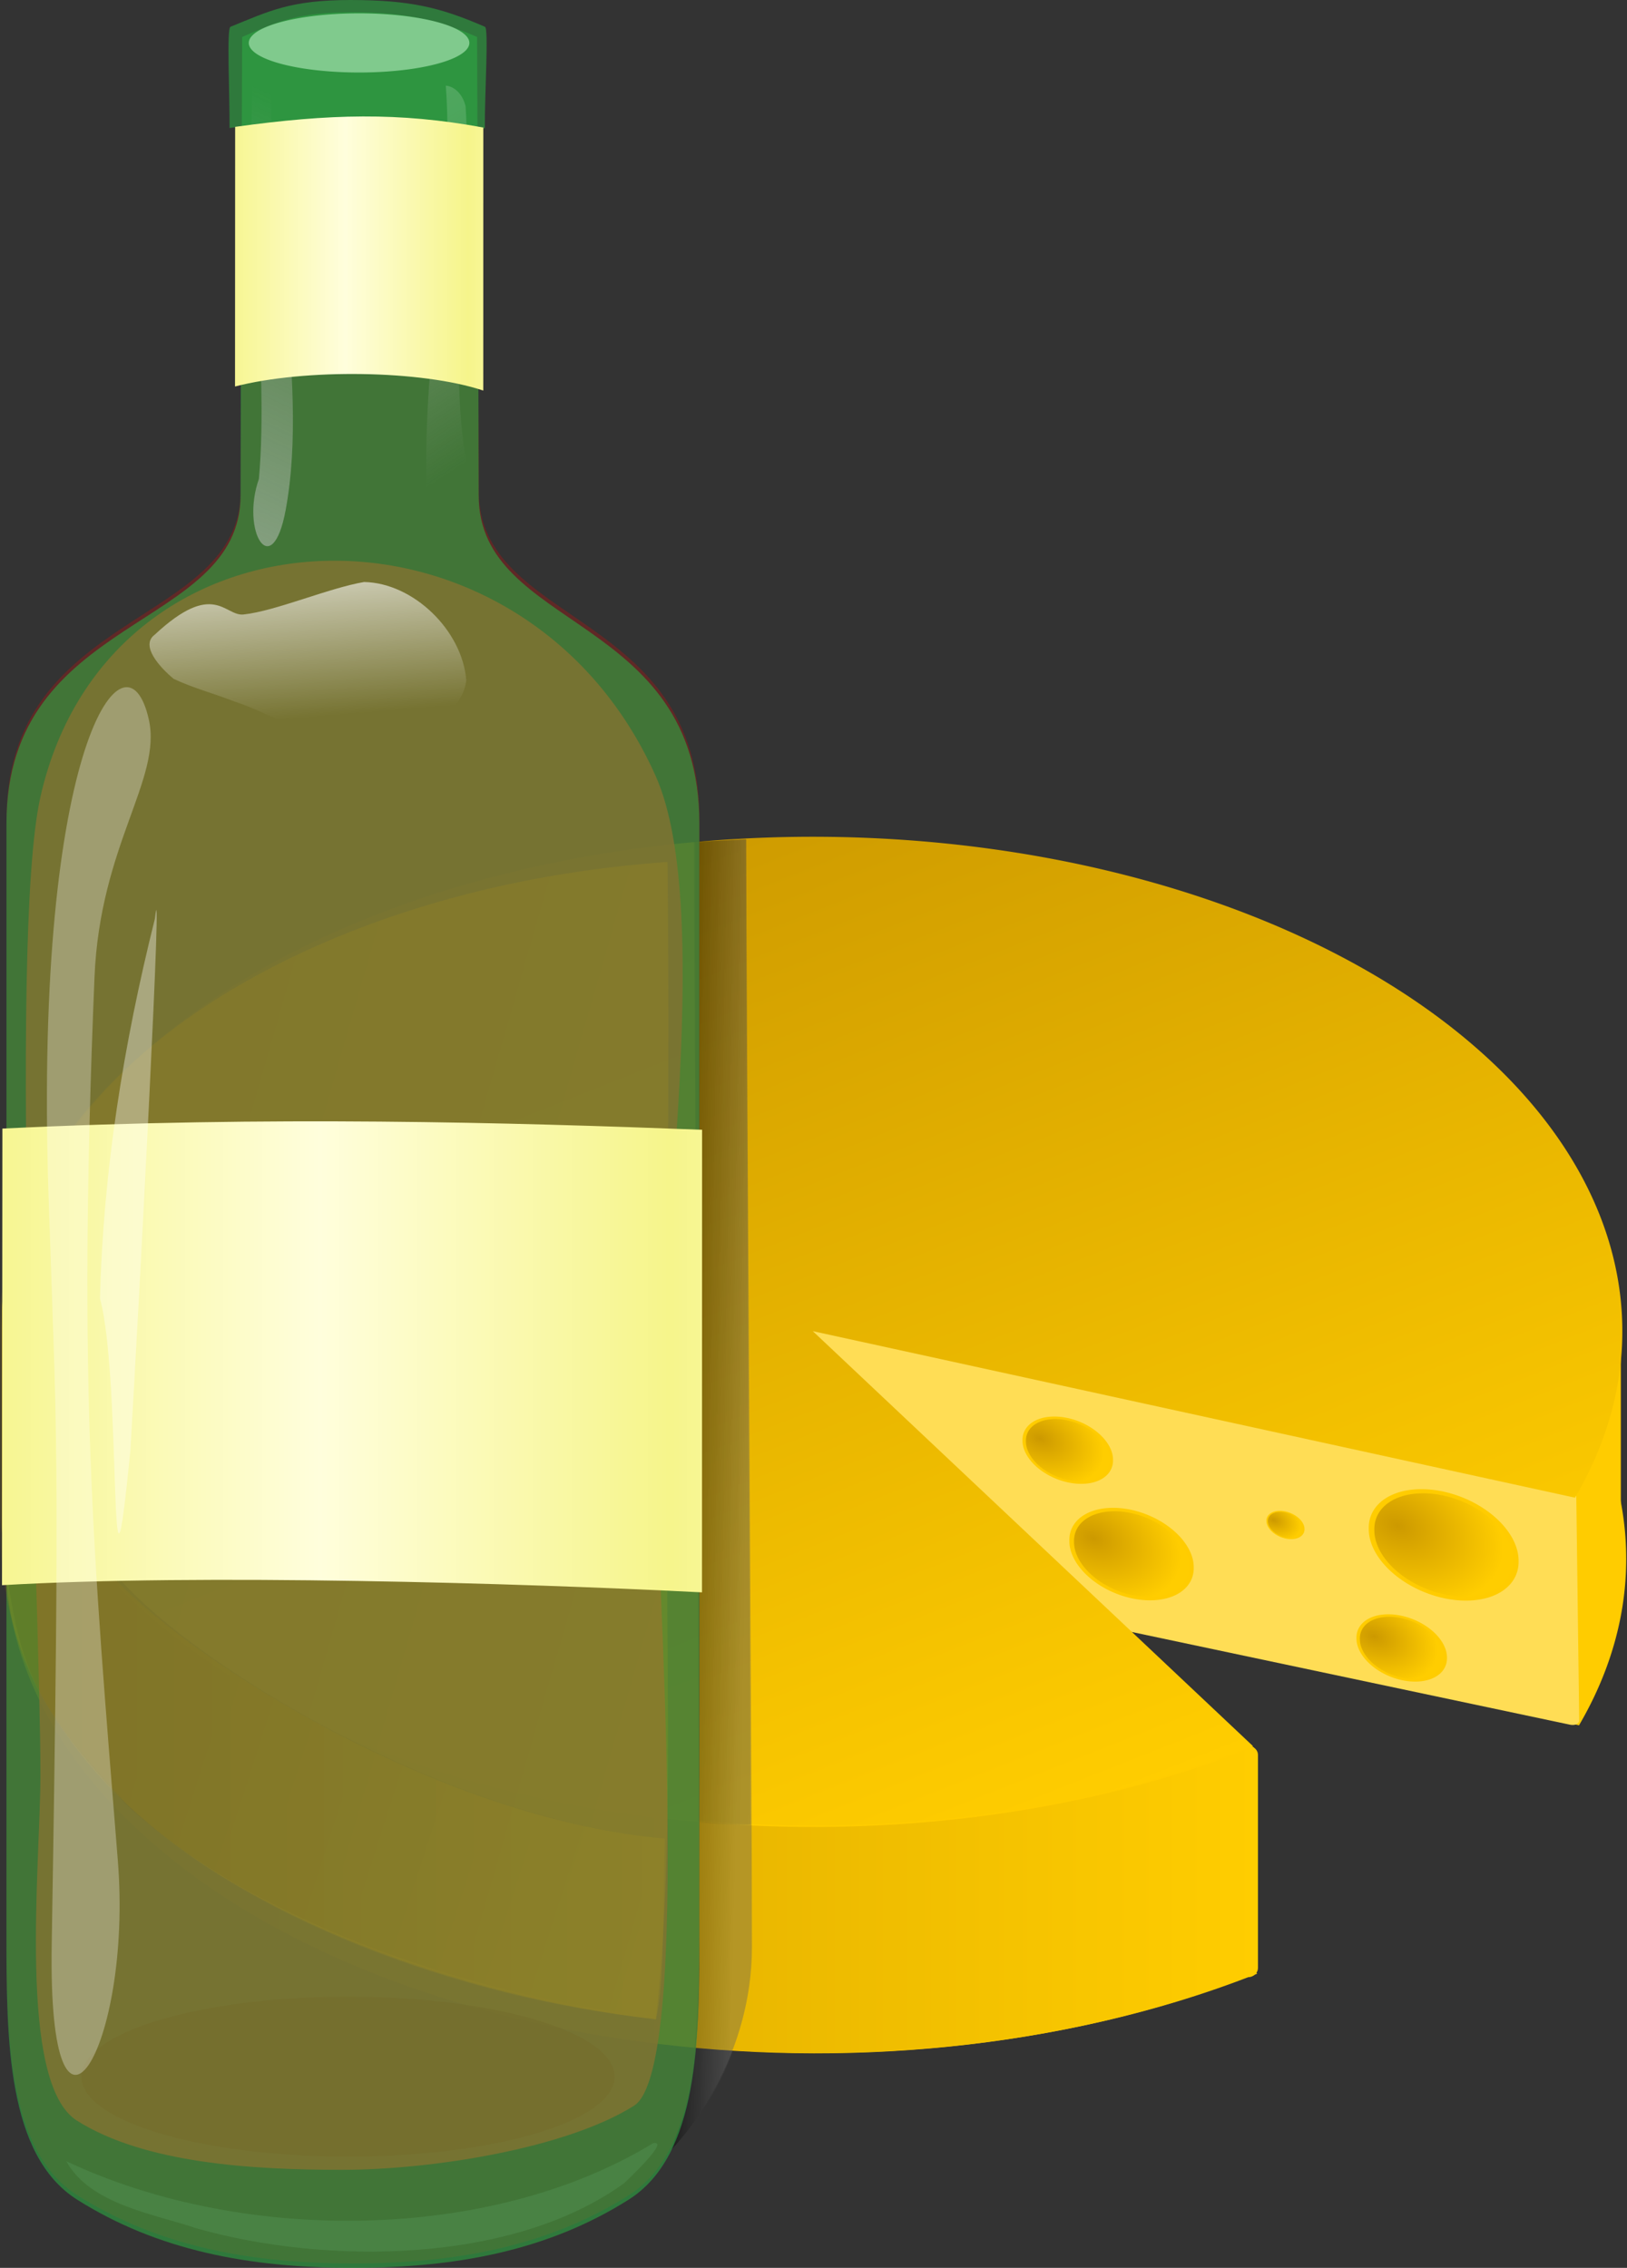 <?xml version="1.0" encoding="UTF-8" standalone="no"?>
<!-- Created with Inkscape (http://www.inkscape.org/) -->
<svg
   xmlns:dc="http://purl.org/dc/elements/1.1/"
   xmlns:cc="http://web.resource.org/cc/"
   xmlns:rdf="http://www.w3.org/1999/02/22-rdf-syntax-ns#"
   xmlns:svg="http://www.w3.org/2000/svg"
   xmlns="http://www.w3.org/2000/svg"
   xmlns:xlink="http://www.w3.org/1999/xlink"
   xmlns:sodipodi="http://sodipodi.sourceforge.net/DTD/sodipodi-0.dtd"
   xmlns:inkscape="http://www.inkscape.org/namespaces/inkscape"
   width="276.042"
   height="384.779"
   id="svg2"
   sodipodi:version="0.32"
   inkscape:version="0.45"
   sodipodi:docbase="/home/drunken-duck/SVG"
   sodipodi:docname="ryanlerch_wine_and_cheese_1.svg"
   version="1.0"
   inkscape:output_extension="org.inkscape.output.svg.inkscape"
   sodipodi:modified="true">
  <rect width="100%" height="100%" fill="#333333" stroke="none"/>
  <defs
     id="defs4">
    <linearGradient
       inkscape:collect="always"
       id="linearGradient5618">
      <stop
         style="stop-color:#000000;stop-opacity:1;"
         offset="0"
         id="stop5620" />
      <stop
         style="stop-color:#000000;stop-opacity:0;"
         offset="1"
         id="stop5622" />
    </linearGradient>
    <linearGradient
       id="linearGradient2885">
      <stop
         id="stop2887"
         offset="0"
         style="stop-color:#1d8b26;stop-opacity:0.732;" />
      <stop
         id="stop2889"
         offset="1"
         style="stop-color:#fffdf8;stop-opacity:1;" />
    </linearGradient>
    <linearGradient
       id="linearGradient3266">
      <stop
         style="stop-color:#ccc;stop-opacity:0.555"
         offset="0"
         id="stop3268" />
      <stop
         style="stop-color:#ccc;stop-opacity:0;"
         offset="1"
         id="stop3270" />
    </linearGradient>
    <linearGradient
       id="linearGradient3237">
      <stop
         style="stop-color:#f6f58b;stop-opacity:1;"
         offset="0"
         id="stop3239" />
      <stop
         style="stop-color:#fffedc;stop-opacity:1;"
         offset="1"
         id="stop3241" />
    </linearGradient>
    <linearGradient
       id="linearGradient3201">
      <stop
         style="stop-color:#616161;stop-opacity:1;"
         offset="0"
         id="stop3203" />
      <stop
         style="stop-color:black;stop-opacity:1;"
         offset="1"
         id="stop3205" />
    </linearGradient>
    <linearGradient
       id="linearGradient3145">
      <stop
         style="stop-color:white;stop-opacity:1;"
         offset="0"
         id="stop3147" />
      <stop
         style="stop-color:white;stop-opacity:0;"
         offset="1"
         id="stop3149" />
    </linearGradient>
    <linearGradient
       id="linearGradient3127">
      <stop
         style="stop-color:#475c5c;stop-opacity:1;"
         offset="0"
         id="stop3129" />
      <stop
         style="stop-color:#eddded;stop-opacity:0;"
         offset="1"
         id="stop3131" />
    </linearGradient>
    <linearGradient
       inkscape:collect="always"
       xlink:href="#linearGradient3145"
       id="linearGradient10978"
       gradientUnits="userSpaceOnUse"
       gradientTransform="matrix(1,0,-6.347116e-2,1,58.747,-22.049)"
       x1="910.659"
       y1="303.516"
       x2="909.311"
       y2="379.421" />
    <linearGradient
       inkscape:collect="always"
       xlink:href="#linearGradient3145"
       id="linearGradient10981"
       gradientUnits="userSpaceOnUse"
       gradientTransform="matrix(1,0,-6.347116e-2,1,58.747,-22.049)"
       x1="910.659"
       y1="303.516"
       x2="909.311"
       y2="379.421" />
    <linearGradient
       inkscape:collect="always"
       xlink:href="#linearGradient3145"
       id="linearGradient10984"
       gradientUnits="userSpaceOnUse"
       gradientTransform="matrix(1,0,-6.347116e-2,1,58.747,-22.049)"
       x1="910.659"
       y1="303.516"
       x2="909.311"
       y2="379.421" />
    <linearGradient
       inkscape:collect="always"
       xlink:href="#linearGradient3145"
       id="linearGradient10987"
       gradientUnits="userSpaceOnUse"
       gradientTransform="matrix(1,0,-6.347116e-2,1,58.747,-22.049)"
       x1="910.659"
       y1="303.516"
       x2="909.311"
       y2="379.421" />
    <linearGradient
       inkscape:collect="always"
       xlink:href="#linearGradient3145"
       id="linearGradient10990"
       gradientUnits="userSpaceOnUse"
       gradientTransform="matrix(1,0,-6.347116e-2,1,58.747,-22.049)"
       x1="910.659"
       y1="303.516"
       x2="909.311"
       y2="379.421" />
    <linearGradient
       inkscape:collect="always"
       xlink:href="#linearGradient3145"
       id="linearGradient10993"
       gradientUnits="userSpaceOnUse"
       gradientTransform="matrix(1,0,-6.347116e-2,1,58.747,-22.049)"
       x1="910.659"
       y1="303.516"
       x2="909.311"
       y2="379.421" />
    <linearGradient
       inkscape:collect="always"
       xlink:href="#linearGradient3145"
       id="linearGradient10996"
       gradientUnits="userSpaceOnUse"
       gradientTransform="matrix(1,0,-6.347116e-2,1,58.747,-22.049)"
       x1="910.659"
       y1="303.516"
       x2="909.311"
       y2="379.421" />
    <linearGradient
       inkscape:collect="always"
       xlink:href="#linearGradient3145"
       id="linearGradient10999"
       gradientUnits="userSpaceOnUse"
       gradientTransform="matrix(1,0,-6.347116e-2,1,58.747,-22.049)"
       x1="910.659"
       y1="303.516"
       x2="909.311"
       y2="379.421" />
    <linearGradient
       inkscape:collect="always"
       xlink:href="#linearGradient3145"
       id="linearGradient11002"
       gradientUnits="userSpaceOnUse"
       gradientTransform="matrix(1,0,-6.347116e-2,1,58.747,-22.049)"
       x1="910.659"
       y1="303.516"
       x2="909.311"
       y2="379.421" />
    <linearGradient
       inkscape:collect="always"
       xlink:href="#linearGradient3145"
       id="linearGradient11005"
       gradientUnits="userSpaceOnUse"
       gradientTransform="matrix(1,0,-6.347116e-2,1,58.747,-22.049)"
       x1="910.659"
       y1="303.516"
       x2="909.311"
       y2="379.421" />
    <linearGradient
       inkscape:collect="always"
       xlink:href="#linearGradient3145"
       id="linearGradient11008"
       gradientUnits="userSpaceOnUse"
       gradientTransform="matrix(1,0,-6.347116e-2,1,58.747,-22.049)"
       x1="910.659"
       y1="303.516"
       x2="909.311"
       y2="379.421" />
    <linearGradient
       inkscape:collect="always"
       xlink:href="#linearGradient3145"
       id="linearGradient11011"
       gradientUnits="userSpaceOnUse"
       gradientTransform="matrix(1,0,-6.347116e-2,1,58.747,-22.049)"
       x1="910.659"
       y1="303.516"
       x2="909.311"
       y2="379.421" />
    <linearGradient
       inkscape:collect="always"
       xlink:href="#linearGradient3145"
       id="linearGradient11014"
       gradientUnits="userSpaceOnUse"
       gradientTransform="matrix(1,0,-6.347116e-2,1,58.747,-22.049)"
       x1="910.659"
       y1="303.516"
       x2="909.311"
       y2="379.421" />
    <linearGradient
       inkscape:collect="always"
       xlink:href="#linearGradient3145"
       id="linearGradient11017"
       gradientUnits="userSpaceOnUse"
       gradientTransform="matrix(1,0,-6.347116e-2,1,58.747,-22.049)"
       x1="910.659"
       y1="303.516"
       x2="909.311"
       y2="379.421" />
    <linearGradient
       inkscape:collect="always"
       xlink:href="#linearGradient3145"
       id="linearGradient11020"
       gradientUnits="userSpaceOnUse"
       gradientTransform="matrix(1,0,-6.347116e-2,1,58.747,-22.049)"
       x1="910.659"
       y1="303.516"
       x2="909.311"
       y2="379.421" />
    <linearGradient
       inkscape:collect="always"
       xlink:href="#linearGradient3145"
       id="linearGradient11023"
       gradientUnits="userSpaceOnUse"
       gradientTransform="matrix(1,0,-6.347116e-2,1,58.747,-22.049)"
       x1="910.659"
       y1="303.516"
       x2="909.311"
       y2="379.421" />
    <linearGradient
       inkscape:collect="always"
       xlink:href="#linearGradient3145"
       id="linearGradient11026"
       gradientUnits="userSpaceOnUse"
       gradientTransform="matrix(1,0,-6.347116e-2,1,58.747,-22.049)"
       x1="910.659"
       y1="303.516"
       x2="909.311"
       y2="379.421" />
    <linearGradient
       inkscape:collect="always"
       xlink:href="#linearGradient3145"
       id="linearGradient11029"
       gradientUnits="userSpaceOnUse"
       gradientTransform="matrix(1,0,-6.347116e-2,1,58.747,-22.049)"
       x1="910.659"
       y1="303.516"
       x2="909.311"
       y2="379.421" />
    <linearGradient
       inkscape:collect="always"
       xlink:href="#linearGradient3145"
       id="linearGradient11032"
       gradientUnits="userSpaceOnUse"
       gradientTransform="matrix(1,0,-6.347116e-2,1,58.747,-22.049)"
       x1="910.659"
       y1="303.516"
       x2="909.311"
       y2="379.421" />
    <linearGradient
       inkscape:collect="always"
       xlink:href="#linearGradient3145"
       id="linearGradient11035"
       gradientUnits="userSpaceOnUse"
       gradientTransform="matrix(1,0,-6.347116e-2,1,58.747,-22.049)"
       x1="910.659"
       y1="303.516"
       x2="909.311"
       y2="379.421" />
    <linearGradient
       inkscape:collect="always"
       xlink:href="#linearGradient3145"
       id="linearGradient11038"
       gradientUnits="userSpaceOnUse"
       gradientTransform="matrix(1,0,-6.347116e-2,1,58.747,-22.049)"
       x1="910.659"
       y1="303.516"
       x2="909.311"
       y2="379.421" />
    <linearGradient
       inkscape:collect="always"
       xlink:href="#linearGradient3145"
       id="linearGradient11041"
       gradientUnits="userSpaceOnUse"
       gradientTransform="matrix(1,0,-6.347116e-2,1,58.747,-22.049)"
       x1="910.659"
       y1="303.516"
       x2="909.311"
       y2="379.421" />
    <linearGradient
       inkscape:collect="always"
       xlink:href="#linearGradient3145"
       id="linearGradient11044"
       gradientUnits="userSpaceOnUse"
       gradientTransform="matrix(1,0,-6.347116e-2,1,58.747,-22.049)"
       x1="910.659"
       y1="303.516"
       x2="909.311"
       y2="379.421" />
    <linearGradient
       inkscape:collect="always"
       xlink:href="#linearGradient3145"
       id="linearGradient11047"
       gradientUnits="userSpaceOnUse"
       gradientTransform="matrix(1,0,-6.347116e-2,1,58.747,-22.049)"
       x1="910.659"
       y1="303.516"
       x2="909.311"
       y2="379.421" />
    <linearGradient
       inkscape:collect="always"
       xlink:href="#linearGradient3145"
       id="linearGradient11050"
       gradientUnits="userSpaceOnUse"
       gradientTransform="matrix(1,0,-6.347116e-2,1,58.747,-22.049)"
       x1="910.659"
       y1="303.516"
       x2="909.311"
       y2="379.421" />
    <linearGradient
       inkscape:collect="always"
       xlink:href="#linearGradient3145"
       id="linearGradient11053"
       gradientUnits="userSpaceOnUse"
       gradientTransform="matrix(1,0,-6.347116e-2,1,58.747,-22.049)"
       x1="910.659"
       y1="303.516"
       x2="909.311"
       y2="379.421" />
    <linearGradient
       inkscape:collect="always"
       xlink:href="#linearGradient3145"
       id="linearGradient11056"
       gradientUnits="userSpaceOnUse"
       gradientTransform="matrix(1,0,-6.347116e-2,1,58.747,-22.049)"
       x1="910.659"
       y1="303.516"
       x2="909.311"
       y2="379.421" />
    <linearGradient
       inkscape:collect="always"
       xlink:href="#linearGradient3145"
       id="linearGradient11059"
       gradientUnits="userSpaceOnUse"
       gradientTransform="matrix(1,0,-6.347116e-2,1,58.747,-22.049)"
       x1="910.659"
       y1="303.516"
       x2="909.311"
       y2="379.421" />
    <linearGradient
       inkscape:collect="always"
       xlink:href="#linearGradient3145"
       id="linearGradient11062"
       gradientUnits="userSpaceOnUse"
       gradientTransform="matrix(1,0,-6.347116e-2,1,58.747,-22.049)"
       x1="910.659"
       y1="303.516"
       x2="909.311"
       y2="379.421" />
    <linearGradient
       inkscape:collect="always"
       xlink:href="#linearGradient3145"
       id="linearGradient11065"
       gradientUnits="userSpaceOnUse"
       gradientTransform="matrix(1,0,-6.347116e-2,1,58.747,-22.049)"
       x1="910.659"
       y1="303.516"
       x2="909.311"
       y2="379.421" />
    <linearGradient
       inkscape:collect="always"
       xlink:href="#linearGradient3145"
       id="linearGradient11068"
       gradientUnits="userSpaceOnUse"
       gradientTransform="matrix(1,0,-6.347116e-2,1,58.747,-22.049)"
       x1="910.659"
       y1="303.516"
       x2="909.311"
       y2="379.421" />
    <linearGradient
       inkscape:collect="always"
       xlink:href="#linearGradient3145"
       id="linearGradient11071"
       gradientUnits="userSpaceOnUse"
       gradientTransform="matrix(1,0,-6.347116e-2,1,58.747,-22.049)"
       x1="910.659"
       y1="303.516"
       x2="909.311"
       y2="379.421" />
    <linearGradient
       inkscape:collect="always"
       xlink:href="#linearGradient3145"
       id="linearGradient11074"
       gradientUnits="userSpaceOnUse"
       gradientTransform="matrix(1,0,-6.347116e-2,1,58.747,-22.049)"
       x1="910.659"
       y1="303.516"
       x2="909.311"
       y2="379.421" />
    <linearGradient
       inkscape:collect="always"
       xlink:href="#linearGradient3145"
       id="linearGradient11077"
       gradientUnits="userSpaceOnUse"
       gradientTransform="matrix(1,0,-6.347116e-2,1,58.747,-22.049)"
       x1="910.659"
       y1="303.516"
       x2="909.311"
       y2="379.421" />
    <linearGradient
       inkscape:collect="always"
       xlink:href="#linearGradient3145"
       id="linearGradient11080"
       gradientUnits="userSpaceOnUse"
       gradientTransform="matrix(1,0,-6.347116e-2,1,58.747,-22.049)"
       x1="910.659"
       y1="303.516"
       x2="909.311"
       y2="379.421" />
    <linearGradient
       inkscape:collect="always"
       xlink:href="#linearGradient3145"
       id="linearGradient11083"
       gradientUnits="userSpaceOnUse"
       gradientTransform="matrix(1,0,-6.347116e-2,1,58.747,-22.049)"
       x1="910.659"
       y1="303.516"
       x2="909.311"
       y2="379.421" />
    <linearGradient
       inkscape:collect="always"
       xlink:href="#linearGradient3145"
       id="linearGradient11086"
       gradientUnits="userSpaceOnUse"
       gradientTransform="matrix(1,0,-6.347116e-2,1,58.747,-22.049)"
       x1="910.659"
       y1="303.516"
       x2="909.311"
       y2="379.421" />
    <linearGradient
       inkscape:collect="always"
       xlink:href="#linearGradient3145"
       id="linearGradient11089"
       gradientUnits="userSpaceOnUse"
       gradientTransform="matrix(1,0,-6.347116e-2,1,58.747,-22.049)"
       x1="910.659"
       y1="303.516"
       x2="909.311"
       y2="379.421" />
    <linearGradient
       inkscape:collect="always"
       xlink:href="#linearGradient3145"
       id="linearGradient11092"
       gradientUnits="userSpaceOnUse"
       gradientTransform="matrix(1,0,-6.347116e-2,1,58.747,-22.049)"
       x1="910.659"
       y1="303.516"
       x2="909.311"
       y2="379.421" />
    <linearGradient
       inkscape:collect="always"
       xlink:href="#linearGradient3145"
       id="linearGradient11095"
       gradientUnits="userSpaceOnUse"
       gradientTransform="matrix(1,0,-6.347116e-2,1,58.747,-22.049)"
       x1="910.659"
       y1="303.516"
       x2="909.311"
       y2="379.421" />
    <linearGradient
       inkscape:collect="always"
       xlink:href="#linearGradient3145"
       id="linearGradient11098"
       gradientUnits="userSpaceOnUse"
       gradientTransform="matrix(1,0,-6.347116e-2,1,58.747,-22.049)"
       x1="910.659"
       y1="303.516"
       x2="909.311"
       y2="379.421" />
    <linearGradient
       inkscape:collect="always"
       xlink:href="#linearGradient3145"
       id="linearGradient11101"
       gradientUnits="userSpaceOnUse"
       gradientTransform="matrix(1,0,-6.347116e-2,1,58.747,-22.049)"
       x1="910.659"
       y1="303.516"
       x2="909.311"
       y2="379.421" />
    <linearGradient
       inkscape:collect="always"
       xlink:href="#linearGradient3145"
       id="linearGradient11104"
       gradientUnits="userSpaceOnUse"
       gradientTransform="matrix(1,0,-6.347116e-2,1,58.747,-22.049)"
       x1="910.659"
       y1="303.516"
       x2="909.311"
       y2="379.421" />
    <linearGradient
       inkscape:collect="always"
       xlink:href="#linearGradient3145"
       id="linearGradient11107"
       gradientUnits="userSpaceOnUse"
       gradientTransform="matrix(1,0,-6.347116e-2,1,58.747,-22.049)"
       x1="910.659"
       y1="303.516"
       x2="909.311"
       y2="379.421" />
    <linearGradient
       inkscape:collect="always"
       xlink:href="#linearGradient3145"
       id="linearGradient11110"
       gradientUnits="userSpaceOnUse"
       gradientTransform="matrix(1,0,-6.347116e-2,1,58.747,-22.049)"
       x1="910.659"
       y1="303.516"
       x2="909.311"
       y2="379.421" />
    <linearGradient
       inkscape:collect="always"
       xlink:href="#linearGradient3145"
       id="linearGradient11113"
       gradientUnits="userSpaceOnUse"
       gradientTransform="matrix(1,0,-6.347116e-2,1,58.747,-22.049)"
       x1="910.659"
       y1="303.516"
       x2="909.311"
       y2="379.421" />
    <linearGradient
       inkscape:collect="always"
       xlink:href="#linearGradient3145"
       id="linearGradient11116"
       gradientUnits="userSpaceOnUse"
       gradientTransform="matrix(1,0,-6.347116e-2,1,58.747,-22.049)"
       x1="910.659"
       y1="303.516"
       x2="909.311"
       y2="379.421" />
    <linearGradient
       inkscape:collect="always"
       xlink:href="#linearGradient3145"
       id="linearGradient11119"
       gradientUnits="userSpaceOnUse"
       gradientTransform="matrix(1,0,-6.347116e-2,1,58.747,-22.049)"
       x1="910.659"
       y1="303.516"
       x2="909.311"
       y2="379.421" />
    <linearGradient
       inkscape:collect="always"
       xlink:href="#linearGradient3145"
       id="linearGradient11122"
       gradientUnits="userSpaceOnUse"
       gradientTransform="matrix(1,0,-6.347116e-2,1,58.747,-22.049)"
       x1="910.659"
       y1="303.516"
       x2="909.311"
       y2="379.421" />
    <linearGradient
       inkscape:collect="always"
       xlink:href="#linearGradient3145"
       id="linearGradient11125"
       gradientUnits="userSpaceOnUse"
       gradientTransform="matrix(1,0,-6.347116e-2,1,58.747,-22.049)"
       x1="910.659"
       y1="303.516"
       x2="909.311"
       y2="379.421" />
    <linearGradient
       inkscape:collect="always"
       xlink:href="#linearGradient3145"
       id="linearGradient11128"
       gradientUnits="userSpaceOnUse"
       gradientTransform="matrix(1,0,-6.347116e-2,1,58.747,-22.049)"
       x1="910.659"
       y1="303.516"
       x2="909.311"
       y2="379.421" />
    <linearGradient
       inkscape:collect="always"
       xlink:href="#linearGradient3145"
       id="linearGradient11131"
       gradientUnits="userSpaceOnUse"
       gradientTransform="matrix(1,0,-6.347116e-2,1,58.747,-22.049)"
       x1="910.659"
       y1="303.516"
       x2="909.311"
       y2="379.421" />
    <linearGradient
       inkscape:collect="always"
       xlink:href="#linearGradient3145"
       id="linearGradient11134"
       gradientUnits="userSpaceOnUse"
       gradientTransform="matrix(1,0,-6.347116e-2,1,58.747,-22.049)"
       x1="910.659"
       y1="303.516"
       x2="909.311"
       y2="379.421" />
    <linearGradient
       inkscape:collect="always"
       xlink:href="#linearGradient3145"
       id="linearGradient11137"
       gradientUnits="userSpaceOnUse"
       gradientTransform="matrix(1,0,-6.347116e-2,1,58.747,-22.049)"
       x1="910.659"
       y1="303.516"
       x2="909.311"
       y2="379.421" />
    <linearGradient
       inkscape:collect="always"
       xlink:href="#linearGradient3145"
       id="linearGradient11140"
       gradientUnits="userSpaceOnUse"
       gradientTransform="matrix(1,0,-6.347116e-2,1,58.747,-22.049)"
       x1="910.659"
       y1="303.516"
       x2="909.311"
       y2="379.421" />
    <linearGradient
       inkscape:collect="always"
       xlink:href="#linearGradient3145"
       id="linearGradient11143"
       gradientUnits="userSpaceOnUse"
       gradientTransform="matrix(1,0,-6.347116e-2,1,58.747,-22.049)"
       x1="910.659"
       y1="303.516"
       x2="909.311"
       y2="379.421" />
    <linearGradient
       inkscape:collect="always"
       xlink:href="#linearGradient3145"
       id="linearGradient11146"
       gradientUnits="userSpaceOnUse"
       gradientTransform="matrix(1,0,-6.347116e-2,1,58.747,-22.049)"
       x1="910.659"
       y1="303.516"
       x2="909.311"
       y2="379.421" />
    <linearGradient
       inkscape:collect="always"
       xlink:href="#linearGradient3145"
       id="linearGradient11149"
       gradientUnits="userSpaceOnUse"
       gradientTransform="matrix(1,0,-6.347116e-2,1,58.747,-22.049)"
       x1="910.659"
       y1="303.516"
       x2="909.311"
       y2="379.421" />
    <linearGradient
       inkscape:collect="always"
       xlink:href="#linearGradient3145"
       id="linearGradient11152"
       gradientUnits="userSpaceOnUse"
       gradientTransform="matrix(1,0,-6.347116e-2,1,58.747,-22.049)"
       x1="910.659"
       y1="303.516"
       x2="909.311"
       y2="379.421" />
    <linearGradient
       inkscape:collect="always"
       xlink:href="#linearGradient3145"
       id="linearGradient11155"
       gradientUnits="userSpaceOnUse"
       gradientTransform="matrix(1,0,-6.347116e-2,1,58.747,-22.049)"
       x1="910.659"
       y1="303.516"
       x2="909.311"
       y2="379.421" />
    <linearGradient
       inkscape:collect="always"
       xlink:href="#linearGradient3145"
       id="linearGradient11158"
       gradientUnits="userSpaceOnUse"
       gradientTransform="matrix(1,0,-6.347116e-2,1,58.747,-22.049)"
       x1="910.659"
       y1="303.516"
       x2="909.311"
       y2="379.421" />
    <linearGradient
       inkscape:collect="always"
       xlink:href="#linearGradient3145"
       id="linearGradient11161"
       gradientUnits="userSpaceOnUse"
       gradientTransform="matrix(1,0,-6.347116e-2,1,58.747,-22.049)"
       x1="910.659"
       y1="303.516"
       x2="909.311"
       y2="379.421" />
    <linearGradient
       inkscape:collect="always"
       xlink:href="#linearGradient3145"
       id="linearGradient11164"
       gradientUnits="userSpaceOnUse"
       gradientTransform="matrix(1,0,-6.347116e-2,1,58.747,-22.049)"
       x1="910.659"
       y1="303.516"
       x2="909.311"
       y2="379.421" />
    <linearGradient
       inkscape:collect="always"
       xlink:href="#linearGradient3145"
       id="linearGradient11167"
       gradientUnits="userSpaceOnUse"
       gradientTransform="matrix(1,0,-6.347116e-2,1,58.747,-22.049)"
       x1="910.659"
       y1="303.516"
       x2="909.311"
       y2="379.421" />
    <linearGradient
       inkscape:collect="always"
       xlink:href="#linearGradient3145"
       id="linearGradient11170"
       gradientUnits="userSpaceOnUse"
       gradientTransform="matrix(1,0,-6.347116e-2,1,58.747,-22.049)"
       x1="910.659"
       y1="303.516"
       x2="909.311"
       y2="379.421" />
    <linearGradient
       inkscape:collect="always"
       xlink:href="#linearGradient3145"
       id="linearGradient11173"
       gradientUnits="userSpaceOnUse"
       gradientTransform="matrix(1,0,-6.347116e-2,1,58.747,-22.049)"
       x1="910.659"
       y1="303.516"
       x2="909.311"
       y2="379.421" />
    <linearGradient
       inkscape:collect="always"
       xlink:href="#linearGradient3145"
       id="linearGradient11176"
       gradientUnits="userSpaceOnUse"
       gradientTransform="matrix(1,0,-6.347116e-2,1,58.747,-22.049)"
       x1="910.659"
       y1="303.516"
       x2="909.311"
       y2="379.421" />
    <linearGradient
       inkscape:collect="always"
       xlink:href="#linearGradient3145"
       id="linearGradient11179"
       gradientUnits="userSpaceOnUse"
       gradientTransform="matrix(1,0,-6.347116e-2,1,58.747,-22.049)"
       x1="910.659"
       y1="303.516"
       x2="909.311"
       y2="379.421" />
    <linearGradient
       inkscape:collect="always"
       xlink:href="#linearGradient3145"
       id="linearGradient11182"
       gradientUnits="userSpaceOnUse"
       gradientTransform="matrix(1,0,-6.347116e-2,1,58.747,-22.049)"
       x1="910.659"
       y1="303.516"
       x2="909.311"
       y2="379.421" />
    <linearGradient
       inkscape:collect="always"
       xlink:href="#linearGradient3237"
       id="linearGradient12152"
       gradientUnits="userSpaceOnUse"
       gradientTransform="matrix(0.406,0,0,0.348,570.021,-87.845)"
       spreadMethod="reflect"
       x1="1043.228"
       y1="614.4"
       x2="919.043"
       y2="614.4" />
    <linearGradient
       inkscape:collect="always"
       xlink:href="#linearGradient3145"
       id="linearGradient13081"
       gradientUnits="userSpaceOnUse"
       gradientTransform="matrix(0.179,0,0,0.4,855.622,60.685)"
       x1="327.343"
       y1="129.321"
       x2="348.883"
       y2="129.321" />
    <linearGradient
       inkscape:collect="always"
       xlink:href="#linearGradient3145"
       id="linearGradient13083"
       gradientUnits="userSpaceOnUse"
       gradientTransform="matrix(0.179,0,0,0.4,861.986,59.296)"
       x1="327.343"
       y1="129.321"
       x2="348.883"
       y2="129.321" />
    <linearGradient
       inkscape:collect="always"
       xlink:href="#linearGradient3145"
       id="linearGradient13085"
       gradientUnits="userSpaceOnUse"
       gradientTransform="matrix(0.179,0,0,0.4,868.042,58.243)"
       x1="327.343"
       y1="129.321"
       x2="348.883"
       y2="129.321" />
    <linearGradient
       inkscape:collect="always"
       xlink:href="#linearGradient3145"
       id="linearGradient13087"
       gradientUnits="userSpaceOnUse"
       gradientTransform="matrix(0.179,0,0,0.4,874.714,58.602)"
       x1="327.343"
       y1="129.321"
       x2="348.883"
       y2="129.321" />
    <linearGradient
       inkscape:collect="always"
       xlink:href="#linearGradient3145"
       id="linearGradient13089"
       gradientUnits="userSpaceOnUse"
       gradientTransform="matrix(0.179,0,0,0.4,844.827,59.999)"
       x1="327.343"
       y1="129.321"
       x2="348.883"
       y2="129.321" />
    <linearGradient
       inkscape:collect="always"
       xlink:href="#linearGradient3145"
       id="linearGradient13091"
       gradientUnits="userSpaceOnUse"
       gradientTransform="matrix(0.179,0,0,0.4,852.186,58.264)"
       x1="327.343"
       y1="129.321"
       x2="348.883"
       y2="129.321" />
    <linearGradient
       inkscape:collect="always"
       xlink:href="#linearGradient3145"
       id="linearGradient13093"
       gradientUnits="userSpaceOnUse"
       gradientTransform="matrix(0.179,0,0,0.4,859.545,56.875)"
       x1="327.343"
       y1="129.321"
       x2="348.883"
       y2="129.321" />
    <linearGradient
       inkscape:collect="always"
       xlink:href="#linearGradient3145"
       id="linearGradient13095"
       gradientUnits="userSpaceOnUse"
       gradientTransform="matrix(0.179,0,0,0.4,873.509,64.718)"
       x1="327.343"
       y1="129.321"
       x2="348.883"
       y2="129.321" />
    <linearGradient
       inkscape:collect="always"
       xlink:href="#linearGradient3145"
       id="linearGradient13097"
       gradientUnits="userSpaceOnUse"
       gradientTransform="matrix(0.179,0,0,0.4,874.264,55.834)"
       x1="327.343"
       y1="129.321"
       x2="348.883"
       y2="129.321" />
    <linearGradient
       inkscape:collect="always"
       xlink:href="#linearGradient3145"
       id="linearGradient13099"
       gradientUnits="userSpaceOnUse"
       gradientTransform="matrix(0.179,0,0,0.4,881.624,55.487)"
       x1="327.343"
       y1="129.321"
       x2="348.883"
       y2="129.321" />
    <linearGradient
       inkscape:collect="always"
       xlink:href="#linearGradient3237"
       id="linearGradient13124"
       gradientUnits="userSpaceOnUse"
       gradientTransform="matrix(0.355,0,0,0.569,611.758,-892.835)"
       spreadMethod="reflect"
       x1="1043.228"
       y1="614.4"
       x2="919.043"
       y2="614.4" />
    <linearGradient
       id="linearGradient4614">
      <stop
         id="stop4616"
         offset="0"
         style="stop-color:#c90;stop-opacity:1;" />
      <stop
         id="stop4618"
         offset="1"
         style="stop-color:#ffcd00;stop-opacity:1;" />
    </linearGradient>
    <linearGradient
       inkscape:collect="always"
       xlink:href="#linearGradient3237"
       id="linearGradient3091"
       gradientUnits="userSpaceOnUse"
       gradientTransform="matrix(0.168,0,0,0.27,553.099,154.458)"
       spreadMethod="reflect"
       x1="1043.228"
       y1="614.4"
       x2="919.043"
       y2="614.4" />
    <linearGradient
       inkscape:collect="always"
       xlink:href="#linearGradient3266"
       id="linearGradient3094"
       gradientUnits="userSpaceOnUse"
       gradientTransform="matrix(0.475,0,0,0.475,503.973,221.59)"
       x1="358.655"
       y1="318.126"
       x2="431.73"
       y2="163.159" />
    <linearGradient
       inkscape:collect="always"
       xlink:href="#linearGradient3145"
       id="linearGradient3097"
       gradientUnits="userSpaceOnUse"
       gradientTransform="matrix(-0.475,1.039148e-2,0,0.475,924.037,206.014)"
       x1="408.429"
       y1="148.384"
       x2="503.156"
       y2="158.798" />
    <linearGradient
       inkscape:collect="always"
       xlink:href="#linearGradient3127"
       id="linearGradient3101"
       gradientUnits="userSpaceOnUse"
       gradientTransform="matrix(0.428,-2.323976e-2,-1.580454e-2,-0.506,518.381,372.314)"
       x1="408.429"
       y1="148.384"
       x2="503.156"
       y2="158.798" />
    <linearGradient
       inkscape:collect="always"
       xlink:href="#linearGradient3237"
       id="linearGradient3106"
       gradientUnits="userSpaceOnUse"
       gradientTransform="matrix(0.475,0,0,0.475,266.665,215.374)"
       spreadMethod="reflect"
       x1="1043.228"
       y1="614.4"
       x2="919.043"
       y2="614.4" />
    <linearGradient
       inkscape:collect="always"
       xlink:href="#linearGradient3266"
       id="linearGradient3109"
       gradientUnits="userSpaceOnUse"
       gradientTransform="matrix(-0.475,0,0,0.475,917.549,218.789)"
       x1="468.311"
       y1="190.761"
       x2="404.061"
       y2="290.524" />
    <linearGradient
       inkscape:collect="always"
       xlink:href="#linearGradient3145"
       id="linearGradient3112"
       gradientUnits="userSpaceOnUse"
       gradientTransform="matrix(0.475,0,-3.012531e-2,0.475,271.628,223.683)"
       x1="910.659"
       y1="303.516"
       x2="916.117"
       y2="368.729" />
    <radialGradient
       inkscape:collect="always"
       xlink:href="#linearGradient4614"
       id="radialGradient3680"
       gradientUnits="userSpaceOnUse"
       gradientTransform="matrix(1.232,0.688,-0.689,1.234,67.788,-354.956)"
       cx="432.724"
       cy="244.366"
       fx="432.724"
       fy="244.366"
       r="6.69" />
    <radialGradient
       inkscape:collect="always"
       xlink:href="#linearGradient4614"
       id="radialGradient3682"
       gradientUnits="userSpaceOnUse"
       gradientTransform="matrix(1.232,0.688,-0.689,1.234,67.788,-354.956)"
       cx="432.724"
       cy="244.366"
       fx="432.724"
       fy="244.366"
       r="6.69" />
    <radialGradient
       inkscape:collect="always"
       xlink:href="#linearGradient4614"
       id="radialGradient3684"
       gradientUnits="userSpaceOnUse"
       gradientTransform="matrix(1.232,0.688,-0.689,1.234,67.788,-354.956)"
       cx="432.724"
       cy="244.366"
       fx="432.724"
       fy="244.366"
       r="6.69" />
    <radialGradient
       inkscape:collect="always"
       xlink:href="#linearGradient4614"
       id="radialGradient3686"
       gradientUnits="userSpaceOnUse"
       gradientTransform="matrix(1.232,0.688,-0.689,1.234,67.788,-354.956)"
       cx="432.724"
       cy="244.366"
       fx="432.724"
       fy="244.366"
       r="6.69" />
    <radialGradient
       inkscape:collect="always"
       xlink:href="#linearGradient4614"
       id="radialGradient3688"
       gradientUnits="userSpaceOnUse"
       gradientTransform="matrix(1.232,0.688,-0.689,1.234,67.788,-354.956)"
       cx="432.724"
       cy="244.366"
       fx="432.724"
       fy="244.366"
       r="6.69" />
    <radialGradient
       inkscape:collect="always"
       xlink:href="#linearGradient4614"
       id="radialGradient3690"
       gradientUnits="userSpaceOnUse"
       gradientTransform="matrix(1.232,0.688,-0.689,1.234,67.788,-354.956)"
       cx="432.724"
       cy="244.366"
       fx="432.724"
       fy="244.366"
       r="6.69" />
    <radialGradient
       inkscape:collect="always"
       xlink:href="#linearGradient4614"
       id="radialGradient3692"
       gradientUnits="userSpaceOnUse"
       gradientTransform="matrix(1.232,0.688,-0.689,1.234,67.788,-354.956)"
       cx="432.724"
       cy="244.366"
       fx="432.724"
       fy="244.366"
       r="6.69" />
    <radialGradient
       inkscape:collect="always"
       xlink:href="#linearGradient4614"
       id="radialGradient3694"
       gradientUnits="userSpaceOnUse"
       gradientTransform="matrix(1.232,0.688,-0.689,1.234,67.788,-354.956)"
       cx="432.724"
       cy="244.366"
       fx="432.724"
       fy="244.366"
       r="6.69" />
    <linearGradient
       inkscape:collect="always"
       xlink:href="#linearGradient4614"
       id="linearGradient3696"
       gradientUnits="userSpaceOnUse"
       x1="252.143"
       y1="316.291"
       x2="397.143"
       y2="316.291" />
    <linearGradient
       inkscape:collect="always"
       xlink:href="#linearGradient4614"
       id="linearGradient3698"
       gradientUnits="userSpaceOnUse"
       gradientTransform="translate(-67.502,205.357)"
       x1="290.406"
       y1="61.258"
       x2="402.781"
       y2="61.258" />
    <linearGradient
       inkscape:collect="always"
       xlink:href="#linearGradient3145"
       id="linearGradient3700"
       gradientUnits="userSpaceOnUse"
       gradientTransform="matrix(0.475,0,-3.012531e-2,0.475,-291.141,319.984)"
       x1="910.659"
       y1="303.516"
       x2="916.117"
       y2="368.729" />
    <linearGradient
       inkscape:collect="always"
       xlink:href="#linearGradient3266"
       id="linearGradient3702"
       gradientUnits="userSpaceOnUse"
       gradientTransform="matrix(-0.475,0,0,0.475,354.781,315.09)"
       x1="468.311"
       y1="190.761"
       x2="404.061"
       y2="290.524" />
    <linearGradient
       inkscape:collect="always"
       xlink:href="#linearGradient3237"
       id="linearGradient3704"
       gradientUnits="userSpaceOnUse"
       gradientTransform="matrix(0.475,0,0,0.475,-296.104,311.675)"
       spreadMethod="reflect"
       x1="1043.228"
       y1="614.4"
       x2="919.043"
       y2="614.4" />
    <linearGradient
       inkscape:collect="always"
       xlink:href="#linearGradient3266"
       id="linearGradient3706"
       gradientUnits="userSpaceOnUse"
       gradientTransform="matrix(0.475,0,0,0.475,-58.796,317.89)"
       x1="358.655"
       y1="318.126"
       x2="431.73"
       y2="163.159" />
    <linearGradient
       inkscape:collect="always"
       xlink:href="#linearGradient3237"
       id="linearGradient3708"
       gradientUnits="userSpaceOnUse"
       gradientTransform="matrix(0.168,0,0,0.27,-9.67,250.759)"
       spreadMethod="reflect"
       x1="1043.228"
       y1="614.4"
       x2="919.043"
       y2="614.4" />
    <linearGradient
       inkscape:collect="always"
       xlink:href="#linearGradient4614"
       id="linearGradient3976"
       gradientUnits="userSpaceOnUse"
       gradientTransform="matrix(1.894,0,0,1.894,562.024,831.345)"
       x1="290.406"
       y1="61.258"
       x2="402.781"
       y2="61.258" />
    <radialGradient
       inkscape:collect="always"
       xlink:href="#linearGradient4614"
       id="radialGradient5286"
       gradientUnits="userSpaceOnUse"
       gradientTransform="matrix(1.232,0.688,-0.689,1.234,67.788,-354.956)"
       cx="432.724"
       cy="244.366"
       fx="432.724"
       fy="244.366"
       r="6.69" />
    <radialGradient
       inkscape:collect="always"
       xlink:href="#linearGradient4614"
       id="radialGradient5288"
       gradientUnits="userSpaceOnUse"
       gradientTransform="matrix(1.232,0.688,-0.689,1.234,67.788,-354.956)"
       cx="432.724"
       cy="244.366"
       fx="432.724"
       fy="244.366"
       r="6.69" />
    <radialGradient
       inkscape:collect="always"
       xlink:href="#linearGradient4614"
       id="radialGradient5290"
       gradientUnits="userSpaceOnUse"
       gradientTransform="matrix(1.232,0.688,-0.689,1.234,67.788,-354.956)"
       cx="432.724"
       cy="244.366"
       fx="432.724"
       fy="244.366"
       r="6.69" />
    <radialGradient
       inkscape:collect="always"
       xlink:href="#linearGradient4614"
       id="radialGradient5292"
       gradientUnits="userSpaceOnUse"
       gradientTransform="matrix(1.232,0.688,-0.689,1.234,67.788,-354.956)"
       cx="432.724"
       cy="244.366"
       fx="432.724"
       fy="244.366"
       r="6.69" />
    <radialGradient
       inkscape:collect="always"
       xlink:href="#linearGradient4614"
       id="radialGradient5294"
       gradientUnits="userSpaceOnUse"
       gradientTransform="matrix(1.232,0.688,-0.689,1.234,67.788,-354.956)"
       cx="432.724"
       cy="244.366"
       fx="432.724"
       fy="244.366"
       r="6.69" />
    <radialGradient
       inkscape:collect="always"
       xlink:href="#linearGradient4614"
       id="radialGradient5296"
       gradientUnits="userSpaceOnUse"
       gradientTransform="matrix(1.232,0.688,-0.689,1.234,67.788,-354.956)"
       cx="432.724"
       cy="244.366"
       fx="432.724"
       fy="244.366"
       r="6.69" />
    <radialGradient
       inkscape:collect="always"
       xlink:href="#linearGradient4614"
       id="radialGradient5298"
       gradientUnits="userSpaceOnUse"
       gradientTransform="matrix(1.232,0.688,-0.689,1.234,67.788,-354.956)"
       cx="432.724"
       cy="244.366"
       fx="432.724"
       fy="244.366"
       r="6.69" />
    <radialGradient
       inkscape:collect="always"
       xlink:href="#linearGradient4614"
       id="radialGradient5300"
       gradientUnits="userSpaceOnUse"
       gradientTransform="matrix(1.232,0.688,-0.689,1.234,67.788,-354.956)"
       cx="432.724"
       cy="244.366"
       fx="432.724"
       fy="244.366"
       r="6.69" />
    <linearGradient
       inkscape:collect="always"
       xlink:href="#linearGradient4614"
       id="linearGradient5302"
       gradientUnits="userSpaceOnUse"
       x1="252.143"
       y1="316.291"
       x2="397.143"
       y2="316.291" />
    <linearGradient
       inkscape:collect="always"
       xlink:href="#linearGradient4614"
       id="linearGradient5304"
       gradientUnits="userSpaceOnUse"
       gradientTransform="matrix(1.894,0,0,1.894,355.73,542.088)"
       x1="290.406"
       y1="61.258"
       x2="402.781"
       y2="61.258" />
    <linearGradient
       inkscape:collect="always"
       xlink:href="#linearGradient3237"
       id="linearGradient5321"
       gradientUnits="userSpaceOnUse"
       gradientTransform="matrix(0.168,0,0,0.27,576.279,223.438)"
       spreadMethod="reflect"
       x1="1043.228"
       y1="614.4"
       x2="919.043"
       y2="614.4" />
    <linearGradient
       inkscape:collect="always"
       xlink:href="#linearGradient3266"
       id="linearGradient5324"
       gradientUnits="userSpaceOnUse"
       gradientTransform="matrix(0.475,0,0,0.475,527.153,290.57)"
       x1="358.655"
       y1="318.126"
       x2="431.73"
       y2="163.159" />
    <linearGradient
       inkscape:collect="always"
       xlink:href="#linearGradient3237"
       id="linearGradient5332"
       gradientUnits="userSpaceOnUse"
       gradientTransform="matrix(0.475,0,0,0.475,289.845,284.354)"
       spreadMethod="reflect"
       x1="1043.228"
       y1="614.4"
       x2="919.043"
       y2="614.4" />
    <linearGradient
       inkscape:collect="always"
       xlink:href="#linearGradient3266"
       id="linearGradient5338"
       gradientUnits="userSpaceOnUse"
       gradientTransform="matrix(-0.475,0,0,0.475,940.73,287.769)"
       x1="468.311"
       y1="190.761"
       x2="404.061"
       y2="290.524" />
    <linearGradient
       inkscape:collect="always"
       xlink:href="#linearGradient3145"
       id="linearGradient5341"
       gradientUnits="userSpaceOnUse"
       gradientTransform="matrix(0.475,0,-3.012531e-2,0.475,294.809,292.663)"
       x1="910.659"
       y1="303.516"
       x2="916.117"
       y2="368.729" />
    <radialGradient
       inkscape:collect="always"
       xlink:href="#linearGradient4614"
       id="radialGradient5432"
       gradientUnits="userSpaceOnUse"
       gradientTransform="matrix(1.232,0.688,-0.689,1.234,67.788,-354.956)"
       cx="432.724"
       cy="244.366"
       fx="432.724"
       fy="244.366"
       r="6.69" />
    <radialGradient
       inkscape:collect="always"
       xlink:href="#linearGradient4614"
       id="radialGradient5434"
       gradientUnits="userSpaceOnUse"
       gradientTransform="matrix(1.232,0.688,-0.689,1.234,67.788,-354.956)"
       cx="432.724"
       cy="244.366"
       fx="432.724"
       fy="244.366"
       r="6.69" />
    <radialGradient
       inkscape:collect="always"
       xlink:href="#linearGradient4614"
       id="radialGradient5436"
       gradientUnits="userSpaceOnUse"
       gradientTransform="matrix(1.232,0.688,-0.689,1.234,67.788,-354.956)"
       cx="432.724"
       cy="244.366"
       fx="432.724"
       fy="244.366"
       r="6.69" />
    <radialGradient
       inkscape:collect="always"
       xlink:href="#linearGradient4614"
       id="radialGradient5438"
       gradientUnits="userSpaceOnUse"
       gradientTransform="matrix(1.232,0.688,-0.689,1.234,67.788,-354.956)"
       cx="432.724"
       cy="244.366"
       fx="432.724"
       fy="244.366"
       r="6.69" />
    <radialGradient
       inkscape:collect="always"
       xlink:href="#linearGradient4614"
       id="radialGradient5440"
       gradientUnits="userSpaceOnUse"
       gradientTransform="matrix(1.232,0.688,-0.689,1.234,67.788,-354.956)"
       cx="432.724"
       cy="244.366"
       fx="432.724"
       fy="244.366"
       r="6.69" />
    <radialGradient
       inkscape:collect="always"
       xlink:href="#linearGradient4614"
       id="radialGradient5442"
       gradientUnits="userSpaceOnUse"
       gradientTransform="matrix(1.232,0.688,-0.689,1.234,67.788,-354.956)"
       cx="432.724"
       cy="244.366"
       fx="432.724"
       fy="244.366"
       r="6.69" />
    <radialGradient
       inkscape:collect="always"
       xlink:href="#linearGradient4614"
       id="radialGradient5444"
       gradientUnits="userSpaceOnUse"
       gradientTransform="matrix(1.232,0.688,-0.689,1.234,67.788,-354.956)"
       cx="432.724"
       cy="244.366"
       fx="432.724"
       fy="244.366"
       r="6.69" />
    <radialGradient
       inkscape:collect="always"
       xlink:href="#linearGradient4614"
       id="radialGradient5446"
       gradientUnits="userSpaceOnUse"
       gradientTransform="matrix(1.232,0.688,-0.689,1.234,67.788,-354.956)"
       cx="432.724"
       cy="244.366"
       fx="432.724"
       fy="244.366"
       r="6.69" />
    <linearGradient
       inkscape:collect="always"
       xlink:href="#linearGradient4614"
       id="linearGradient5448"
       gradientUnits="userSpaceOnUse"
       x1="252.143"
       y1="316.291"
       x2="397.143"
       y2="316.291" />
    <linearGradient
       inkscape:collect="always"
       xlink:href="#linearGradient4614"
       id="linearGradient5450"
       gradientUnits="userSpaceOnUse"
       gradientTransform="translate(-67.502,205.357)"
       x1="290.406"
       y1="61.258"
       x2="402.781"
       y2="61.258" />
    <linearGradient
       inkscape:collect="always"
       xlink:href="#linearGradient3237"
       id="linearGradient5511"
       gradientUnits="userSpaceOnUse"
       gradientTransform="matrix(0.168,0,0,0.27,1026.941,177.946)"
       spreadMethod="reflect"
       x1="1043.228"
       y1="614.4"
       x2="919.043"
       y2="614.4" />
    <linearGradient
       inkscape:collect="always"
       xlink:href="#linearGradient3266"
       id="linearGradient5514"
       gradientUnits="userSpaceOnUse"
       gradientTransform="matrix(0.475,0,0,0.475,977.815,245.078)"
       x1="358.655"
       y1="318.126"
       x2="431.73"
       y2="163.159" />
    <linearGradient
       inkscape:collect="always"
       xlink:href="#linearGradient3237"
       id="linearGradient5522"
       gradientUnits="userSpaceOnUse"
       gradientTransform="matrix(0.475,0,0,0.475,739.478,240.921)"
       spreadMethod="reflect"
       x1="1043.228"
       y1="614.4"
       x2="919.043"
       y2="614.4" />
    <linearGradient
       inkscape:collect="always"
       xlink:href="#linearGradient3266"
       id="linearGradient5525"
       gradientUnits="userSpaceOnUse"
       gradientTransform="matrix(-0.475,0,0,0.475,1391.392,242.277)"
       x1="468.311"
       y1="190.761"
       x2="404.061"
       y2="290.524" />
    <linearGradient
       inkscape:collect="always"
       xlink:href="#linearGradient3145"
       id="linearGradient5528"
       gradientUnits="userSpaceOnUse"
       gradientTransform="matrix(0.475,0,-3.012531e-2,0.475,745.471,247.171)"
       x1="910.659"
       y1="303.516"
       x2="916.117"
       y2="368.729" />
    <linearGradient
       inkscape:collect="always"
       xlink:href="#linearGradient3201"
       id="linearGradient5547"
       x1="799.645"
       y1="554.652"
       x2="788.564"
       y2="554.378"
       gradientUnits="userSpaceOnUse"
       gradientTransform="translate(-6.9740255e-2,-0.872)" />
    <linearGradient
       inkscape:collect="always"
       xlink:href="#linearGradient3201"
       id="linearGradient5551"
       gradientUnits="userSpaceOnUse"
       x1="799.645"
       y1="554.652"
       x2="788.564"
       y2="554.378"
       gradientTransform="translate(1.7858683e-2,-1.03)" />
    <linearGradient
       inkscape:collect="always"
       xlink:href="#linearGradient3201"
       id="linearGradient5558"
       gradientUnits="userSpaceOnUse"
       gradientTransform="translate(0.122,-1.131)"
       x1="805.625"
       y1="554.652"
       x2="788.564"
       y2="554.378" />
    <linearGradient
       inkscape:collect="always"
       xlink:href="#linearGradient4614"
       id="linearGradient5561"
       gradientUnits="userSpaceOnUse"
       gradientTransform="matrix(0.961,0,0,0.952,98.27,81.9)"
       x1="846.207"
       y1="793.172"
       x2="961.867"
       y2="829.941" />
    <linearGradient
       inkscape:collect="always"
       xlink:href="#linearGradient4614"
       id="linearGradient5564"
       gradientUnits="userSpaceOnUse"
       gradientTransform="matrix(0.961,0,0,0.952,101.779,384.099)"
       x1="815.611"
       y1="369.495"
       x2="996.673"
       y2="421.114" />
    <linearGradient
       inkscape:collect="always"
       xlink:href="#linearGradient5618"
       id="linearGradient5624"
       x1="885.852"
       y1="823.72"
       x2="999.032"
       y2="823.72"
       gradientUnits="userSpaceOnUse" />
    <linearGradient
       inkscape:collect="always"
       xlink:href="#linearGradient3145"
       id="linearGradient6639"
       gradientUnits="userSpaceOnUse"
       gradientTransform="matrix(0.475,0,-3.012531e-2,0.475,-291.141,319.984)"
       x1="910.659"
       y1="303.516"
       x2="916.117"
       y2="368.729" />
    <linearGradient
       inkscape:collect="always"
       xlink:href="#linearGradient3266"
       id="linearGradient6641"
       gradientUnits="userSpaceOnUse"
       gradientTransform="matrix(-0.475,0,0,0.475,354.781,315.09)"
       x1="468.311"
       y1="190.761"
       x2="404.061"
       y2="290.524" />
    <linearGradient
       inkscape:collect="always"
       xlink:href="#linearGradient3237"
       id="linearGradient6643"
       gradientUnits="userSpaceOnUse"
       gradientTransform="matrix(0.475,0,0,0.475,-296.104,311.675)"
       spreadMethod="reflect"
       x1="1043.228"
       y1="614.4"
       x2="919.043"
       y2="614.4" />
    <linearGradient
       inkscape:collect="always"
       xlink:href="#linearGradient3266"
       id="linearGradient6645"
       gradientUnits="userSpaceOnUse"
       gradientTransform="matrix(0.475,0,0,0.475,-58.796,317.89)"
       x1="358.655"
       y1="318.126"
       x2="431.73"
       y2="163.159" />
    <linearGradient
       inkscape:collect="always"
       xlink:href="#linearGradient3237"
       id="linearGradient6647"
       gradientUnits="userSpaceOnUse"
       gradientTransform="matrix(0.168,0,0,0.27,-9.67,250.759)"
       spreadMethod="reflect"
       x1="1043.228"
       y1="614.4"
       x2="919.043"
       y2="614.4" />
    <linearGradient
       inkscape:collect="always"
       xlink:href="#linearGradient3237"
       id="linearGradient6650"
       gradientUnits="userSpaceOnUse"
       gradientTransform="matrix(0.168,0,0,0.27,228.675,243.949)"
       spreadMethod="reflect"
       x1="1043.228"
       y1="614.4"
       x2="919.043"
       y2="614.4" />
    <linearGradient
       inkscape:collect="always"
       xlink:href="#linearGradient3266"
       id="linearGradient6653"
       gradientUnits="userSpaceOnUse"
       gradientTransform="matrix(0.475,0,0,0.475,179.549,311.081)"
       x1="358.655"
       y1="318.126"
       x2="431.73"
       y2="163.159" />
    <linearGradient
       inkscape:collect="always"
       xlink:href="#linearGradient3237"
       id="linearGradient6661"
       gradientUnits="userSpaceOnUse"
       gradientTransform="matrix(0.475,0,0,0.475,-57.759,304.865)"
       spreadMethod="reflect"
       x1="1043.228"
       y1="614.4"
       x2="919.043"
       y2="614.4" />
    <linearGradient
       inkscape:collect="always"
       xlink:href="#linearGradient3266"
       id="linearGradient6664"
       gradientUnits="userSpaceOnUse"
       gradientTransform="matrix(-0.475,0,0,0.475,593.125,308.28)"
       x1="468.311"
       y1="190.761"
       x2="404.061"
       y2="290.524" />
    <linearGradient
       inkscape:collect="always"
       xlink:href="#linearGradient3145"
       id="linearGradient6667"
       gradientUnits="userSpaceOnUse"
       gradientTransform="matrix(0.475,0,-3.012531e-2,0.475,-52.796,313.174)"
       x1="910.659"
       y1="303.516"
       x2="916.117"
       y2="368.729" />
    <linearGradient
       inkscape:collect="always"
       xlink:href="#linearGradient3201"
       id="linearGradient6703"
       gradientUnits="userSpaceOnUse"
       gradientTransform="translate(1.7858683e-2,-1.03)"
       x1="799.645"
       y1="554.652"
       x2="788.564"
       y2="554.378" />
    <linearGradient
       inkscape:collect="always"
       xlink:href="#linearGradient3201"
       id="linearGradient6705"
       gradientUnits="userSpaceOnUse"
       gradientTransform="translate(-6.9740255e-2,-0.872)"
       x1="799.645"
       y1="554.652"
       x2="788.564"
       y2="554.378" />
    <linearGradient
       inkscape:collect="always"
       xlink:href="#linearGradient3145"
       id="linearGradient6707"
       gradientUnits="userSpaceOnUse"
       gradientTransform="matrix(0.475,0,-3.012531e-2,0.475,294.809,292.663)"
       x1="910.659"
       y1="303.516"
       x2="916.117"
       y2="368.729" />
    <linearGradient
       inkscape:collect="always"
       xlink:href="#linearGradient3266"
       id="linearGradient6709"
       gradientUnits="userSpaceOnUse"
       gradientTransform="matrix(-0.475,0,0,0.475,940.73,287.769)"
       x1="468.311"
       y1="190.761"
       x2="404.061"
       y2="290.524" />
    <linearGradient
       inkscape:collect="always"
       xlink:href="#linearGradient4614"
       id="linearGradient6711"
       gradientUnits="userSpaceOnUse"
       gradientTransform="matrix(0.961,0,0,0.952,101.779,384.099)"
       x1="815.611"
       y1="369.495"
       x2="996.673"
       y2="421.114" />
    <linearGradient
       inkscape:collect="always"
       xlink:href="#linearGradient4614"
       id="linearGradient6713"
       gradientUnits="userSpaceOnUse"
       gradientTransform="matrix(0.961,0,0,0.952,98.27,81.9)"
       x1="846.207"
       y1="793.172"
       x2="961.867"
       y2="829.941" />
    <linearGradient
       inkscape:collect="always"
       xlink:href="#linearGradient5618"
       id="linearGradient6715"
       gradientUnits="userSpaceOnUse"
       x1="885.852"
       y1="823.72"
       x2="999.032"
       y2="823.72" />
    <linearGradient
       inkscape:collect="always"
       xlink:href="#linearGradient3201"
       id="linearGradient6717"
       gradientUnits="userSpaceOnUse"
       gradientTransform="translate(0.122,-1.131)"
       x1="805.625"
       y1="554.652"
       x2="788.564"
       y2="554.378" />
    <linearGradient
       inkscape:collect="always"
       xlink:href="#linearGradient3237"
       id="linearGradient6719"
       gradientUnits="userSpaceOnUse"
       gradientTransform="matrix(0.475,0,0,0.475,289.845,284.354)"
       spreadMethod="reflect"
       x1="1043.228"
       y1="614.4"
       x2="919.043"
       y2="614.4" />
    <linearGradient
       inkscape:collect="always"
       xlink:href="#linearGradient3266"
       id="linearGradient6721"
       gradientUnits="userSpaceOnUse"
       gradientTransform="matrix(0.475,0,0,0.475,527.153,290.57)"
       x1="358.655"
       y1="318.126"
       x2="431.73"
       y2="163.159" />
    <linearGradient
       inkscape:collect="always"
       xlink:href="#linearGradient3237"
       id="linearGradient6723"
       gradientUnits="userSpaceOnUse"
       gradientTransform="matrix(0.168,0,0,0.27,576.279,223.438)"
       spreadMethod="reflect"
       x1="1043.228"
       y1="614.4"
       x2="919.043"
       y2="614.4" />
    <linearGradient
       inkscape:collect="always"
       xlink:href="#linearGradient3237"
       id="linearGradient6726"
       gradientUnits="userSpaceOnUse"
       gradientTransform="matrix(0.168,0,0,0.27,576.279,223.438)"
       spreadMethod="reflect"
       x1="1043.228"
       y1="614.4"
       x2="919.043"
       y2="614.4" />
    <linearGradient
       inkscape:collect="always"
       xlink:href="#linearGradient3266"
       id="linearGradient6729"
       gradientUnits="userSpaceOnUse"
       gradientTransform="matrix(0.475,0,0,0.475,527.153,290.57)"
       x1="358.655"
       y1="318.126"
       x2="431.73"
       y2="163.159" />
    <linearGradient
       inkscape:collect="always"
       xlink:href="#linearGradient3237"
       id="linearGradient6737"
       gradientUnits="userSpaceOnUse"
       gradientTransform="matrix(0.475,0,0,0.475,289.845,284.354)"
       spreadMethod="reflect"
       x1="1043.228"
       y1="614.4"
       x2="919.043"
       y2="614.4" />
    <linearGradient
       inkscape:collect="always"
       xlink:href="#linearGradient3201"
       id="linearGradient6740"
       gradientUnits="userSpaceOnUse"
       gradientTransform="translate(0.122,-1.131)"
       x1="805.625"
       y1="554.652"
       x2="788.564"
       y2="554.378" />
    <linearGradient
       inkscape:collect="always"
       xlink:href="#linearGradient3266"
       id="linearGradient6748"
       gradientUnits="userSpaceOnUse"
       gradientTransform="matrix(-0.475,0,0,0.475,940.73,287.769)"
       x1="468.311"
       y1="190.761"
       x2="404.061"
       y2="290.524" />
    <linearGradient
       inkscape:collect="always"
       xlink:href="#linearGradient3145"
       id="linearGradient6751"
       gradientUnits="userSpaceOnUse"
       gradientTransform="matrix(0.475,0,-3.012531e-2,0.475,294.809,292.663)"
       x1="910.659"
       y1="303.516"
       x2="916.117"
       y2="368.729" />
    <linearGradient
       inkscape:collect="always"
       xlink:href="#linearGradient3201"
       id="linearGradient6760"
       gradientUnits="userSpaceOnUse"
       gradientTransform="translate(-6.9740255e-2,-0.872)"
       x1="799.645"
       y1="554.652"
       x2="788.564"
       y2="554.378" />
    <linearGradient
       inkscape:collect="always"
       xlink:href="#linearGradient3201"
       id="linearGradient6763"
       gradientUnits="userSpaceOnUse"
       gradientTransform="translate(1.7858683e-2,-1.03)"
       x1="799.645"
       y1="554.652"
       x2="788.564"
       y2="554.378" />
    <linearGradient
       inkscape:collect="always"
       xlink:href="#linearGradient3201"
       id="linearGradient6833"
       gradientUnits="userSpaceOnUse"
       gradientTransform="translate(-6.9740255e-2,-0.872)"
       x1="799.645"
       y1="554.652"
       x2="788.564"
       y2="554.378" />
    <radialGradient
       inkscape:collect="always"
       xlink:href="#linearGradient4614"
       id="radialGradient6835"
       gradientUnits="userSpaceOnUse"
       gradientTransform="matrix(1.232,0.688,-0.689,1.234,67.788,-354.956)"
       cx="432.724"
       cy="244.366"
       fx="432.724"
       fy="244.366"
       r="6.69" />
    <radialGradient
       inkscape:collect="always"
       xlink:href="#linearGradient4614"
       id="radialGradient6837"
       gradientUnits="userSpaceOnUse"
       gradientTransform="matrix(1.232,0.688,-0.689,1.234,67.788,-354.956)"
       cx="432.724"
       cy="244.366"
       fx="432.724"
       fy="244.366"
       r="6.69" />
    <radialGradient
       inkscape:collect="always"
       xlink:href="#linearGradient4614"
       id="radialGradient6839"
       gradientUnits="userSpaceOnUse"
       gradientTransform="matrix(1.232,0.688,-0.689,1.234,67.788,-354.956)"
       cx="432.724"
       cy="244.366"
       fx="432.724"
       fy="244.366"
       r="6.69" />
    <radialGradient
       inkscape:collect="always"
       xlink:href="#linearGradient4614"
       id="radialGradient6841"
       gradientUnits="userSpaceOnUse"
       gradientTransform="matrix(1.232,0.688,-0.689,1.234,67.788,-354.956)"
       cx="432.724"
       cy="244.366"
       fx="432.724"
       fy="244.366"
       r="6.69" />
    <radialGradient
       inkscape:collect="always"
       xlink:href="#linearGradient4614"
       id="radialGradient6843"
       gradientUnits="userSpaceOnUse"
       gradientTransform="matrix(1.232,0.688,-0.689,1.234,67.788,-354.956)"
       cx="432.724"
       cy="244.366"
       fx="432.724"
       fy="244.366"
       r="6.69" />
    <radialGradient
       inkscape:collect="always"
       xlink:href="#linearGradient4614"
       id="radialGradient6845"
       gradientUnits="userSpaceOnUse"
       gradientTransform="matrix(1.232,0.688,-0.689,1.234,67.788,-354.956)"
       cx="432.724"
       cy="244.366"
       fx="432.724"
       fy="244.366"
       r="6.69" />
    <radialGradient
       inkscape:collect="always"
       xlink:href="#linearGradient4614"
       id="radialGradient6847"
       gradientUnits="userSpaceOnUse"
       gradientTransform="matrix(1.232,0.688,-0.689,1.234,67.788,-354.956)"
       cx="432.724"
       cy="244.366"
       fx="432.724"
       fy="244.366"
       r="6.69" />
    <radialGradient
       inkscape:collect="always"
       xlink:href="#linearGradient4614"
       id="radialGradient6849"
       gradientUnits="userSpaceOnUse"
       gradientTransform="matrix(1.232,0.688,-0.689,1.234,67.788,-354.956)"
       cx="432.724"
       cy="244.366"
       fx="432.724"
       fy="244.366"
       r="6.69" />
    <linearGradient
       inkscape:collect="always"
       xlink:href="#linearGradient4614"
       id="linearGradient6851"
       gradientUnits="userSpaceOnUse"
       x1="252.143"
       y1="316.291"
       x2="397.143"
       y2="316.291" />
    <linearGradient
       inkscape:collect="always"
       xlink:href="#linearGradient4614"
       id="linearGradient6853"
       gradientUnits="userSpaceOnUse"
       gradientTransform="matrix(1.894,0,0,1.894,355.73,542.088)"
       x1="290.406"
       y1="61.258"
       x2="402.781"
       y2="61.258" />
    <linearGradient
       inkscape:collect="always"
       xlink:href="#linearGradient3201"
       id="linearGradient6855"
       gradientUnits="userSpaceOnUse"
       gradientTransform="translate(1.7858683e-2,-1.03)"
       x1="799.645"
       y1="554.652"
       x2="788.564"
       y2="554.378" />
    <linearGradient
       inkscape:collect="always"
       xlink:href="#linearGradient3201"
       id="linearGradient6857"
       gradientUnits="userSpaceOnUse"
       gradientTransform="translate(0.122,-1.131)"
       x1="805.625"
       y1="554.652"
       x2="788.564"
       y2="554.378" />
    <linearGradient
       inkscape:collect="always"
       xlink:href="#linearGradient3145"
       id="linearGradient6859"
       gradientUnits="userSpaceOnUse"
       gradientTransform="matrix(0.475,0,-3.012531e-2,0.475,294.809,292.663)"
       x1="910.659"
       y1="303.516"
       x2="916.117"
       y2="368.729" />
    <linearGradient
       inkscape:collect="always"
       xlink:href="#linearGradient3266"
       id="linearGradient6861"
       gradientUnits="userSpaceOnUse"
       gradientTransform="matrix(-0.475,0,0,0.475,940.73,287.769)"
       x1="468.311"
       y1="190.761"
       x2="404.061"
       y2="290.524" />
    <linearGradient
       inkscape:collect="always"
       xlink:href="#linearGradient4614"
       id="linearGradient6863"
       gradientUnits="userSpaceOnUse"
       gradientTransform="matrix(0.961,0,0,0.952,101.779,384.099)"
       x1="815.611"
       y1="369.495"
       x2="996.673"
       y2="421.114" />
    <linearGradient
       inkscape:collect="always"
       xlink:href="#linearGradient4614"
       id="linearGradient6865"
       gradientUnits="userSpaceOnUse"
       gradientTransform="matrix(0.961,0,0,0.952,98.27,81.9)"
       x1="846.207"
       y1="793.172"
       x2="961.867"
       y2="829.941" />
    <linearGradient
       inkscape:collect="always"
       xlink:href="#linearGradient5618"
       id="linearGradient6867"
       gradientUnits="userSpaceOnUse"
       x1="885.852"
       y1="823.72"
       x2="999.032"
       y2="823.72" />
    <linearGradient
       inkscape:collect="always"
       xlink:href="#linearGradient3237"
       id="linearGradient6869"
       gradientUnits="userSpaceOnUse"
       gradientTransform="matrix(0.475,0,0,0.475,289.845,284.354)"
       spreadMethod="reflect"
       x1="1043.228"
       y1="614.4"
       x2="919.043"
       y2="614.4" />
    <linearGradient
       inkscape:collect="always"
       xlink:href="#linearGradient3266"
       id="linearGradient6871"
       gradientUnits="userSpaceOnUse"
       gradientTransform="matrix(0.475,0,0,0.475,527.153,290.57)"
       x1="358.655"
       y1="318.126"
       x2="431.73"
       y2="163.159" />
    <linearGradient
       inkscape:collect="always"
       xlink:href="#linearGradient3237"
       id="linearGradient6873"
       gradientUnits="userSpaceOnUse"
       gradientTransform="matrix(0.168,0,0,0.27,576.279,223.438)"
       spreadMethod="reflect"
       x1="1043.228"
       y1="614.4"
       x2="919.043"
       y2="614.4" />
  </defs>
  <sodipodi:namedview
     id="base"
     pagecolor="#ffffff"
     bordercolor="#666666"
     borderopacity="1.0"
     gridtolerance="10000"
     guidetolerance="10"
     objecttolerance="10"
     inkscape:pageopacity="0.0"
     inkscape:pageshadow="2"
     inkscape:zoom="0.84606839"
     inkscape:cx="361.02207"
     inkscape:cy="56.600591"
     inkscape:document-units="px"
     inkscape:current-layer="layer1"
     inkscape:window-width="1280"
     inkscape:window-height="949"
     inkscape:window-x="0"
     inkscape:window-y="25"
     showguides="true"
     inkscape:guide-bbox="true"
     width="125.47px"
     height="390.98px" />
  <g
     inkscape:label="Layer 1"
     inkscape:groupmode="layer"
     id="layer1"
     transform="translate(-672.089,-345.638)">
    <g
       id="g6788">
      <path
         sodipodi:nodetypes="csccscc"
         id="path5408"
         d="M 790.117,488.497 C 790.117,518.172 790.7,636.997 790.7,671.096 C 790.7,689.016 790.28,692.385 789.304,699.703 L 786.096,710.265 C 801.998,692.535 798.853,678.801 799.398,656.085 C 800.216,621.995 798.631,517.577 798.631,487.903 L 790.117,488.497 z "
         style="opacity:0.192;fill:url(#linearGradient6833);fill-opacity:1;fill-rule:evenodd;stroke:none;stroke-width:1.899;stroke-linecap:round;stroke-linejoin:miter;stroke-miterlimit:4;stroke-opacity:1" />
      <g
         transform="translate(-233.243,-29.245)"
         id="g4955">
        <g
           id="g3716"
           style="fill:#ffcc00"
           transform="matrix(1.894,0,0,1.894,483.606,153.06)">
          <path
             transform="matrix(0.544,0.513,-0.839,0.332,384.606,-14.82)"
             sodipodi:end="5.6308358"
             sodipodi:start="0"
             d="M 397.143,316.291 A 72.5,72.5 0 1 1 382.256,272.279 L 324.643,316.291 z"
             sodipodi:ry="72.5"
             sodipodi:rx="72.5"
             sodipodi:cy="316.29074"
             sodipodi:cx="324.64285"
             id="path3718"
             style="fill:#ffcc00;fill-opacity:1;stroke:none;stroke-opacity:1"
             sodipodi:type="arc" />
          <rect
             ry="7.857"
             y="226.648"
             x="222.857"
             height="35"
             width="52.857"
             id="rect3720"
             style="fill:#ffcc00;fill-opacity:1;stroke:none;stroke-opacity:1" />
          <rect
             ry="7.857"
             y="226.648"
             x="315"
             height="35"
             width="52.857"
             id="rect3722"
             style="fill:#ffcc00;fill-opacity:1;stroke:none;stroke-opacity:1" />
          <rect
             transform="matrix(1,-2.943076e-3,4.972268e-4,1,0,0)"
             ry="0.827"
             y="274.371"
             x="282.212"
             height="20.728"
             width="52.868"
             id="rect3724"
             style="fill:#ffcc00;fill-opacity:1;stroke:none;stroke-opacity:1" />
        </g>
        <g
           id="g3726"
           transform="matrix(1.9,0.402,1.7442156e-2,1.338,302.031,133.996)">
          <rect
             ry="0.827"
             y="231.885"
             x="372.178"
             height="30.052"
             width="83.969"
             id="rect3728"
             style="fill:#ffdd55;fill-opacity:1;stroke:none;stroke-opacity:1" />
          <path
             transform="translate(7.576,-3.03)"
             d="M 443.078 245.503 A 6.44 6.44 0 1 1  430.199,245.503 A 6.44 6.44 0 1 1  443.078 245.503 z"
             sodipodi:ry="6.4397225"
             sodipodi:rx="6.4397225"
             sodipodi:cy="245.50284"
             sodipodi:cx="436.63843"
             id="path3730"
             style="fill:url(#radialGradient6835);fill-opacity:1;stroke:#ffcc00;stroke-width:0.5;stroke-miterlimit:4;stroke-dasharray:none;stroke-opacity:1"
             sodipodi:type="arc" />
          <path
             transform="matrix(0.604,0,0,0.604,146.936,92.261)"
             d="M 443.078 245.503 A 6.44 6.44 0 1 1  430.199,245.503 A 6.44 6.44 0 1 1  443.078 245.503 z"
             sodipodi:ry="6.4397225"
             sodipodi:rx="6.4397225"
             sodipodi:cy="245.50284"
             sodipodi:cx="436.63843"
             id="path3732"
             style="fill:url(#radialGradient6837);fill-opacity:1;stroke:#ffcc00;stroke-width:0.5;stroke-miterlimit:4;stroke-dasharray:none;stroke-opacity:1"
             sodipodi:type="arc" />
          <path
             transform="matrix(0.604,0,0,0.604,176.609,108.423)"
             d="M 443.078 245.503 A 6.44 6.44 0 1 1  430.199,245.503 A 6.44 6.44 0 1 1  443.078 245.503 z"
             sodipodi:ry="6.4397225"
             sodipodi:rx="6.4397225"
             sodipodi:cy="245.50284"
             sodipodi:cx="436.63843"
             id="path3734"
             style="fill:url(#radialGradient6839);fill-opacity:1;stroke:#ffcc00;stroke-width:0.5;stroke-miterlimit:4;stroke-dasharray:none;stroke-opacity:1"
             sodipodi:type="arc" />
          <path
             transform="matrix(0.924,0,0,0.924,-18.173,13.359)"
             d="M 443.078 245.503 A 6.44 6.44 0 1 1  430.199,245.503 A 6.44 6.44 0 1 1  443.078 245.503 z"
             sodipodi:ry="6.4397225"
             sodipodi:rx="6.4397225"
             sodipodi:cy="245.50284"
             sodipodi:cx="436.63843"
             id="path3736"
             style="fill:url(#radialGradient6841);fill-opacity:1;stroke:#ffcc00;stroke-width:0.5;stroke-miterlimit:4;stroke-dasharray:none;stroke-opacity:1"
             sodipodi:type="arc" />
          <path
             transform="matrix(0.83,0,0,0.83,53.845,48.271)"
             d="M 443.078 245.503 A 6.44 6.44 0 1 1  430.199,245.503 A 6.44 6.44 0 1 1  443.078 245.503 z"
             sodipodi:ry="6.4397225"
             sodipodi:rx="6.4397225"
             sodipodi:cy="245.50284"
             sodipodi:cx="436.63843"
             id="path3738"
             style="fill:url(#radialGradient6843);fill-opacity:1;stroke:#ffcc00;stroke-width:0.5;stroke-miterlimit:4;stroke-dasharray:none;stroke-opacity:1"
             sodipodi:type="arc" />
          <path
             transform="matrix(0.604,0,0,0.604,118.399,104.635)"
             d="M 443.078 245.503 A 6.44 6.44 0 1 1  430.199,245.503 A 6.44 6.44 0 1 1  443.078 245.503 z"
             sodipodi:ry="6.4397225"
             sodipodi:rx="6.4397225"
             sodipodi:cy="245.50284"
             sodipodi:cx="436.63843"
             id="path3740"
             style="fill:url(#radialGradient6845);fill-opacity:1;stroke:#ffcc00;stroke-width:0.5;stroke-miterlimit:4;stroke-dasharray:none;stroke-opacity:1"
             sodipodi:type="arc" />
          <path
             transform="matrix(0.254,0,0,0.254,319.166,181.839)"
             d="M 443.078 245.503 A 6.44 6.44 0 1 1  430.199,245.503 A 6.44 6.44 0 1 1  443.078 245.503 z"
             sodipodi:ry="6.4397225"
             sodipodi:rx="6.4397225"
             sodipodi:cy="245.50284"
             sodipodi:cx="436.63843"
             id="path3742"
             style="fill:url(#radialGradient6847);fill-opacity:1;stroke:#ffcc00;stroke-width:0.5;stroke-miterlimit:4;stroke-dasharray:none;stroke-opacity:1"
             sodipodi:type="arc" />
          <path
             transform="matrix(0.254,0,0,0.254,288.609,191.057)"
             d="M 443.078 245.503 A 6.44 6.44 0 1 1  430.199,245.503 A 6.44 6.44 0 1 1  443.078 245.503 z"
             sodipodi:ry="6.4397225"
             sodipodi:rx="6.4397225"
             sodipodi:cy="245.50284"
             sodipodi:cx="436.63843"
             id="path3744"
             style="fill:url(#radialGradient6849);fill-opacity:1;stroke:#ffcc00;stroke-width:0.5;stroke-miterlimit:4;stroke-dasharray:none;stroke-opacity:1"
             sodipodi:type="arc" />
        </g>
        <path
           sodipodi:type="arc"
           style="fill:url(#linearGradient6851);fill-opacity:1;stroke:none;stroke-opacity:1"
           id="path3746"
           sodipodi:cx="324.64285"
           sodipodi:cy="316.29074"
           sodipodi:rx="72.5"
           sodipodi:ry="72.5"
           d="M 397.143,316.291 A 72.5,72.5 0 1 1 382.256,272.279 L 324.643,316.291 z"
           sodipodi:start="0"
           sodipodi:end="5.6308358"
           transform="matrix(1.03,0.971,-1.59,0.629,1211.752,86.556)" />
        <path
           style="fill:url(#linearGradient6853);fill-opacity:1;stroke:none;stroke-opacity:1"
           d="M 906.528,593 C 906.096,594.402 905.877,595.894 905.877,597.44 L 905.877,633.967 C 905.877,635.255 906.045,636.505 906.35,637.696 C 906.349,637.736 906.352,637.775 906.35,637.815 C 905.832,653.973 912.919,670.421 928.373,684.997 C 969.281,723.581 1053.448,734.793 1116.925,710.335 L 1117.162,710.335 C 1117.596,710.333 1118.004,710.145 1118.287,709.861 C 1118.306,709.841 1118.327,709.823 1118.346,709.802 C 1118.594,709.524 1118.76,709.199 1118.76,708.795 L 1118.76,672.624 C 1118.76,671.953 1118.295,671.419 1117.695,671.203 L 1117.872,671.381 C 1054.237,696.554 969.17,685.447 927.958,646.576 C 910.46,630.072 903.674,611.175 906.528,593 z "
           id="path3748" />
      </g>
      <path
         sodipodi:nodetypes="csccscc"
         id="path5549"
         d="M 789.845,488.414 C 789.845,518.089 790.788,636.838 790.788,670.937 C 790.788,688.857 789.322,701.258 788.381,703.764 L 786.044,710.316 C 789.566,706.589 799.663,693.888 799.663,675.969 C 799.663,641.869 798.708,517.744 798.708,488.07 L 789.845,488.414 z "
         style="opacity:0.384;fill:url(#linearGradient6855);fill-opacity:1;fill-rule:evenodd;stroke:none;stroke-width:1.899;stroke-linecap:round;stroke-linejoin:miter;stroke-miterlimit:4;stroke-opacity:1" />
      <path
         sodipodi:nodetypes="ccssc"
         id="path5553"
         d="M 790.092,488.641 C 790.092,518.315 790.573,620.677 790.573,654.776 C 793.639,655.179 799.444,655.338 799.443,655.172 L 798.627,487.915 C 798.627,487.849 790.092,488.641 790.092,488.641 z "
         style="opacity:0.14;fill:url(#linearGradient6857);fill-opacity:1;fill-rule:evenodd;stroke:none;stroke-width:1.899;stroke-linecap:round;stroke-linejoin:miter;stroke-miterlimit:4;stroke-opacity:1" />
      <g
         id="g6765">
        <path
           sodipodi:nodetypes="cssssccssssc"
           d="M 731.986,729.67 C 749.735,729.682 765.236,726.642 778.756,718.108 C 790.682,710.58 790.77,690.991 790.77,673.071 C 790.77,638.972 790.766,514.272 790.766,484.598 C 790.766,448.953 753.328,451.953 753.328,428.938 C 753.328,414.509 753.057,397.613 753.057,397.613 C 746.81,394.894 719.444,394.894 713.197,397.613 C 713.197,397.613 712.926,414.509 712.926,428.938 C 712.926,451.953 673.207,448.953 673.207,484.598 C 673.207,514.272 673.202,638.972 673.202,673.071 C 673.202,690.991 673.291,710.58 685.216,718.108 C 698.737,726.642 714.238,729.682 731.986,729.67 z "
           style="opacity:0.85;fill:#712521;fill-opacity:0.855;fill-rule:evenodd;stroke:none;stroke-width:4;stroke-linecap:round;stroke-linejoin:miter;stroke-miterlimit:4;stroke-opacity:1"
           id="path3754" />
        <path
           style="fill:#744a47;fill-opacity:1;fill-rule:evenodd;stroke:none;stroke-width:1px;stroke-linecap:butt;stroke-linejoin:miter;stroke-opacity:1"
           d="M 683.332,712.319 C 713.083,726.389 755.272,726.139 782.879,709.272 C 785.867,708.64 778.806,715.242 778.019,716.025 C 759.05,729.793 727.333,729.942 705.389,723.694 C 698.141,721.243 687.381,719.659 683.332,712.319 z "
           id="path3756"
           sodipodi:nodetypes="ccccc" />
        <path
           id="path3760"
           style="opacity:0.85;fill:#ff2317;fill-opacity:1;fill-rule:evenodd;stroke:none;stroke-width:4;stroke-linecap:round;stroke-linejoin:miter;stroke-miterlimit:4;stroke-opacity:1"
           d="M 730.122,713.782 C 745.266,713.792 768.133,710.183 779.67,702.901 C 789.845,696.478 783.324,607.705 783.324,592.415 C 783.324,563.32 793.653,500.387 783.32,477.272 C 760.932,427.19 690.694,428.906 678.953,480.824 C 673.369,505.52 678.949,617.618 678.949,646.713 C 678.949,662.003 674.965,699.016 685.141,705.439 C 696.677,712.721 714.978,713.792 730.122,713.782 z "
           sodipodi:nodetypes="cssssssc" />
        <path
           sodipodi:type="arc"
           style="opacity:0.368;fill:#da0b00;fill-opacity:1;stroke:none;stroke-width:4;stroke-linecap:round;stroke-miterlimit:4;stroke-dasharray:none;stroke-opacity:0.555"
           id="path3762"
           sodipodi:cx="925.07648"
           sodipodi:cy="1003.252"
           sodipodi:rx="95.213722"
           sodipodi:ry="33.074242"
           d="M 1020.29 1003.252 A 95.214 33.074 0 1 1  829.863,1003.252 A 95.214 33.074 0 1 1  1020.29 1003.252 z"
           transform="matrix(0.475,0,0,0.409,291.727,287.644)" />
        <path
           id="path3764"
           style="opacity:0.603;fill:#2da843;fill-opacity:1;fill-rule:evenodd;stroke:none;stroke-width:1.899;stroke-linecap:round;stroke-linejoin:miter;stroke-miterlimit:4;stroke-opacity:1"
           d="M 731.963,730.417 C 749.712,730.428 765.213,727.389 778.733,718.854 C 790.659,711.327 790.747,691.738 790.747,673.818 C 790.747,639.719 790.743,515.019 790.743,485.345 C 790.743,449.7 753.305,452.7 753.305,429.685 C 753.305,415.256 753.034,351.912 753.034,351.912 C 746.787,349.193 741.341,347.733 731.963,347.719 C 722.586,347.733 719.421,349.193 713.174,351.912 C 713.174,351.912 712.902,415.256 712.902,429.685 C 712.902,452.7 673.184,449.7 673.184,485.345 C 673.184,515.019 673.179,639.719 673.179,673.818 C 673.179,691.738 673.268,711.327 685.193,718.854 C 698.714,727.389 714.215,730.428 731.963,730.417 z "
           sodipodi:nodetypes="csssscccssssc" />
        <path
           sodipodi:type="arc"
           style="fill:#ffffff;fill-opacity:1;stroke:none;stroke-width:2.1;stroke-linecap:round;stroke-miterlimit:4;stroke-dasharray:none;stroke-opacity:1"
           id="path3766"
           sodipodi:cx="441.38638"
           sodipodi:cy="189.89702"
           sodipodi:rx="51.550041"
           sodipodi:ry="13.711964"
           d="M 492.936 189.897 A 51.55 13.712 0 1 1  389.836,189.897 A 51.55 13.712 0 1 1  492.936 189.897 z"
           transform="matrix(0.363,0,0,0.366,572.786,283.42)" />
        <path
           style="opacity:0.842;fill:url(#linearGradient6859);fill-opacity:1;fill-rule:evenodd;stroke:none;stroke-width:1px;stroke-linecap:butt;stroke-linejoin:miter;stroke-opacity:1"
           d="M 713.405,449.897 C 718.856,449.314 727.81,445.42 733.866,444.385 C 742.265,444.552 750.537,452.635 751.198,461.063 C 750.253,469.404 734.524,475.15 726.927,471.452 C 721.93,469.343 717.273,466.468 712.109,464.751 C 708.617,463.373 704.961,462.423 701.557,460.823 C 699.158,458.827 695.87,455.174 698.326,453.336 C 708.381,443.962 710.209,450.239 713.405,449.897 z "
           id="path3768"
           sodipodi:nodetypes="cccccccs" />
        <path
           sodipodi:nodetypes="cccccc"
           id="path3770"
           d="M 747.723,360.159 C 749.457,383.531 742.607,410.525 744.878,433.848 C 746.064,433.06 749.992,435.996 751.572,439.492 C 756.95,443.566 764.979,449.811 752.137,428.09 C 747.144,409.449 752.398,382.832 751.083,363.69 C 750.724,362.048 749.539,360.355 747.723,360.159 z "
           style="fill:url(#linearGradient6861);fill-opacity:1;fill-rule:evenodd;stroke:none;stroke-width:1px;stroke-linecap:butt;stroke-linejoin:miter;stroke-opacity:1" />
        <g
           id="g5626"
           transform="translate(-213.312,-195.6)"
           style="opacity:0.336">
          <g
             id="g5570">
            <path
               style="opacity:0.277;fill:url(#linearGradient6863);fill-opacity:1;stroke:none;stroke-opacity:1"
               d="M 998.659,687.476 C 979.65,688.817 960.82,692.85 943.686,699.787 C 909.481,713.636 889.409,736.028 885.953,759.587 C 885.614,760.817 885.401,762.11 885.401,763.453 L 885.401,798.215 C 885.401,799.451 885.578,800.642 885.866,801.784 C 885.637,808.568 886.793,815.412 889.381,822.124 C 889.397,822.165 889.424,822.201 889.44,822.242 C 889.785,823.133 890.147,824.003 890.544,824.889 C 890.562,824.93 890.584,824.967 890.602,825.008 C 891.027,825.951 891.485,826.896 891.967,827.833 C 892.432,828.734 892.902,829.645 893.42,830.539 C 893.445,830.581 893.483,830.615 893.507,830.658 C 893.873,831.285 894.248,831.908 894.64,832.531 C 894.997,833.101 895.366,833.66 895.745,834.226 C 896.157,834.84 896.584,835.461 897.023,836.07 C 897.455,836.673 897.902,837.286 898.36,837.884 C 900.707,840.954 903.372,843.964 906.408,846.894 C 926.597,866.383 962.706,880.189 996.67,883.821 C 999.87,854.958 998.296,824.222 998.659,796.491 C 998.461,760.176 999.075,723.789 998.659,687.476 z "
               id="path3758"
               sodipodi:nodetypes="csccccssssssssssssccc" />
            <path
               style="opacity:0.277;fill:url(#linearGradient6865);fill-opacity:1;stroke:none;stroke-opacity:1"
               d="M 885.473,764.178 L 885.473,798.94 C 885.473,800.166 885.08,808.165 887.875,817.942 C 890.661,827.688 895.015,834.555 907.09,847.5 C 927.333,866.41 962.809,879.854 996.706,883.867 C 998.218,876.845 997.851,865.632 998.191,853.176 C 961.814,849.994 922.013,825.682 906.7,810.954 C 891.464,796.299 886.949,778.496 885.473,764.178 z "
               id="path3965"
               sodipodi:nodetypes="cczccczc" />
          </g>
          <path
             sodipodi:nodetypes="cczccczc"
             id="path5566"
             d="M 885.871,763.876 L 885.871,798.638 C 885.871,799.864 886.045,808.049 888.272,817.639 C 890.467,827.09 894.673,834.401 906.748,847.345 C 926.991,866.255 963.206,879.551 997.104,883.564 C 998.32,876.542 998.248,865.626 998.589,853.169 C 962.212,849.988 921.227,825.38 907.098,810.651 C 892.911,795.863 887.346,778.193 885.871,763.876 z "
             style="opacity:0.14;fill:url(#linearGradient6867);fill-opacity:1;stroke:none;stroke-opacity:1" />
        </g>
        <path
           style="fill:url(#linearGradient6869);fill-opacity:1;stroke:none;stroke-width:4;stroke-linecap:round;stroke-miterlimit:4;stroke-opacity:0.555"
           d="M 791.207,537.321 L 791.19,615.809 C 760.259,614.229 705.995,612.628 672.428,614.593 L 672.494,537.117 C 717.624,534.939 758.606,536.082 791.207,537.321 z "
           id="path3772"
           sodipodi:nodetypes="ccccc" />
        <path
           style="opacity:0.301;fill:#ffffff;fill-rule:evenodd;stroke:none;stroke-width:1px;stroke-linecap:butt;stroke-linejoin:miter;stroke-opacity:1"
           d="M 680.317,548.24 C 681.694,590.284 682.311,588.137 680.865,675.494 C 680.173,717.101 694.619,693.076 692.085,661.373 C 687.861,608.525 685.244,581.25 688.121,511.444 C 689.048,488.958 699.611,477.844 697.336,467.702 C 693.554,450.836 677.809,471.662 680.317,548.24 z "
           id="path3774"
           sodipodi:nodetypes="csssss" />
        <path
           id="path3776"
           d="M 689.055,565.972 C 692.797,579.615 690.437,630.058 694.211,591.685 C 695.812,564.482 699.822,488.471 698.363,501.537 C 693.024,522.893 689.583,544.411 689.055,565.972 z "
           style="opacity:0.368;fill:#ffffff;fill-rule:evenodd;stroke:none;stroke-width:1px;stroke-linecap:butt;stroke-linejoin:miter;stroke-opacity:1" />
        <path
           sodipodi:nodetypes="csc"
           id="path3778"
           d="M 714.328,355.459 C 714.328,355.459 721.938,360.676 739.747,358.654 C 750.868,357.386 754.165,352.945 754.165,352.945"
           style="fill:none;fill-rule:evenodd;stroke:none;stroke-width:0.978;stroke-linecap:round;stroke-linejoin:miter;stroke-miterlimit:4;stroke-dasharray:none;stroke-opacity:1" />
        <path
           style="opacity:0.603;fill:#2da843;fill-opacity:1;fill-rule:evenodd;stroke:none;stroke-width:4.231;stroke-linecap:round;stroke-linejoin:miter;stroke-miterlimit:4;stroke-opacity:1"
           d="M 731.541,345.638 C 721.385,345.653 717.838,347.486 711.188,350.184 C 710.53,350.451 711.062,361.276 711.037,367.356 C 727.362,365.163 739.646,364.855 754.344,367.436 C 754.319,361.307 755.03,350.472 754.367,350.184 C 746.772,346.884 741.697,345.653 731.541,345.638 z "
           id="path3780"
           sodipodi:nodetypes="csccsc" />
        <path
           style="fill:none;fill-rule:evenodd;stroke:none;stroke-width:0.997;stroke-linecap:round;stroke-linejoin:miter;stroke-miterlimit:4;stroke-dasharray:none;stroke-opacity:1"
           d="M 753.128,350.839 C 753.128,350.839 745.549,345.593 725.777,347.014 C 713.431,347.907 708.971,352.135 708.971,352.135"
           id="path3782"
           sodipodi:nodetypes="csc" />
        <path
           style="fill:url(#linearGradient6871);fill-opacity:1;fill-rule:evenodd;stroke:none;stroke-width:1px;stroke-linecap:butt;stroke-linejoin:miter;stroke-opacity:1"
           d="M 718.366,356.501 C 716.632,379.872 724.775,409.309 720.562,432.138 C 718.268,444.564 712.89,435.825 716.013,426.896 C 717.776,407.537 713.691,379.174 715.005,360.031 C 715.364,358.39 716.55,356.697 718.366,356.501 z "
           id="path3784"
           sodipodi:nodetypes="csccc" />
        <path
           sodipodi:nodetypes="ccccc"
           id="path3786"
           d="M 754.089,367.276 L 754.083,411.905 C 743.653,408.416 723.76,408.153 711.964,411.213 L 711.987,367.16 C 727.993,364.951 739.721,364.629 754.089,367.276 z "
           style="fill:url(#linearGradient6873);fill-opacity:1;stroke:none;stroke-width:4;stroke-linecap:round;stroke-miterlimit:4;stroke-opacity:0.555" />
      </g>
    </g>
  </g>
</svg>

